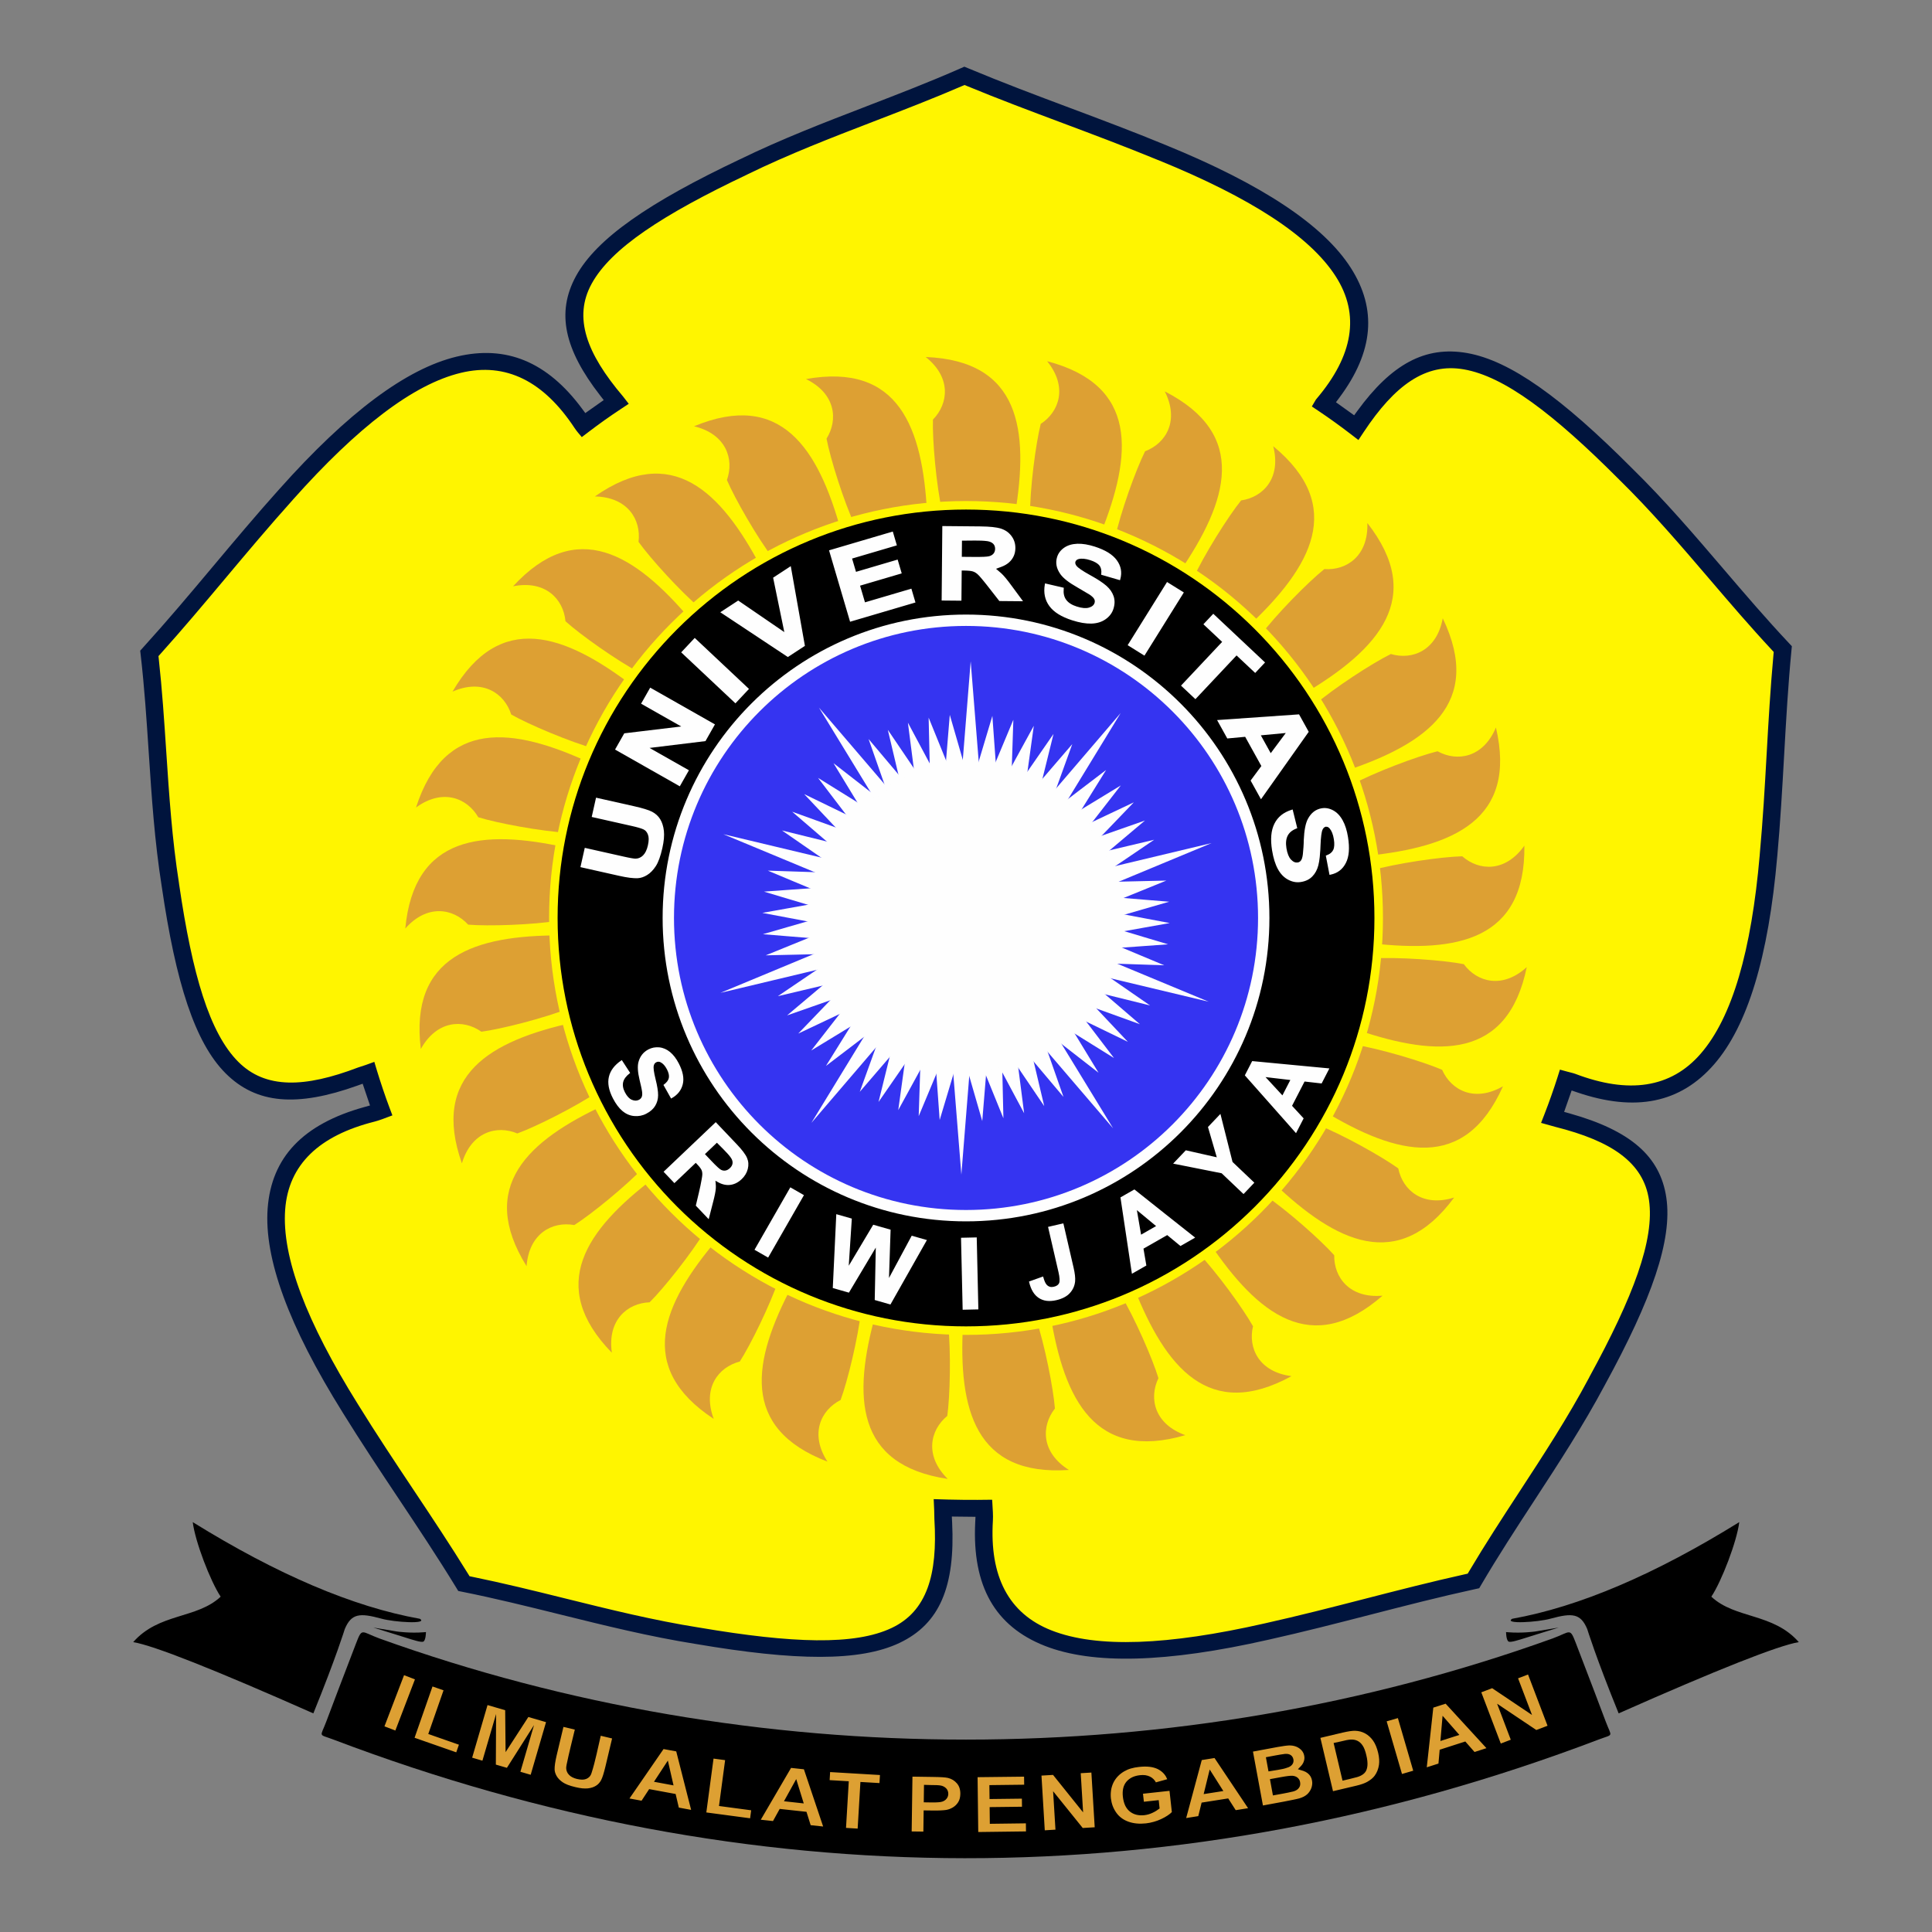 <?xml version="1.0" encoding="UTF-8"?>
<!DOCTYPE svg PUBLIC "-//W3C//DTD SVG 1.1//EN" "http://www.w3.org/Graphics/SVG/1.1/DTD/svg11.dtd">
<!-- Creator: CorelDRAW 2020 (64-Bit) -->
<svg xmlns="http://www.w3.org/2000/svg" xml:space="preserve" width="120mm" height="120mm" version="1.1" style="shape-rendering:geometricPrecision; text-rendering:geometricPrecision; image-rendering:optimizeQuality; fill-rule:evenodd; clip-rule:evenodd"
viewBox="0 0 11999.98 11999.98"
 xmlns:xlink="http://www.w3.org/1999/xlink"
 xmlns:xodm="http://www.corel.com/coreldraw/odm/2003">
 <rect x="0" y="0" width="11999.98" height="11999.98" fill="#808080" stroke="none"/>
 <defs>
  <style type="text/css">
   <![CDATA[
    .fil0 {fill:none}
    .fil7 {fill:#FEFEFE}
    .fil4 {fill:black}
    .fil9 {fill:black}
    .fil6 {fill:#3534F1}
    .fil3 {fill:#DDA033}
    .fil1 {fill:#FFF500}
    .fil8 {fill:#FEFEFE;fill-rule:nonzero}
    .fil2 {fill:#00143D;fill-rule:nonzero}
    .fil10 {fill:#DDA033;fill-rule:nonzero}
    .fil5 {fill:#FFF500;fill-rule:nonzero}
   ]]>
  </style>
 </defs>
 <g id="Layer_x0020_1">
  <rect class="fil0" x="-0.01" y="-0.01" width="11999.98" height="11999.99"/>
  <g id="_1156649760">
   <path id="Warna_x0020_Kelopak_x0020_Melati" class="fil1" d="M9725.48 6707.4c12.57,3.36 25,6.95 37.7,10.14 722.56,274.8 1114.87,-179.56 1221.21,-1403.06 40.58,-446.72 46.87,-847.34 88.78,-1282.99 -339.33,-360.43 -624.41,-743.26 -978.37,-1089.96 -841.37,-843.58 -1248.14,-922.72 -1670.81,-285.41 -66.36,-51.05 -134.49,-99.95 -204.28,-146.79l0.13 -0.23c492.8,-581.45 168.42,-1083.66 -998.68,-1559.83 -425.59,-175.47 -816.57,-305.07 -1230.88,-478.33 -458.36,201.55 -921.92,346.17 -1371.32,565.48 -1091.4,517.2 -1292.29,868.54 -790.72,1459.25l0.1 0.13c-70.07,46.4 -138.54,94.88 -205.2,145.53l-7.68 -9.35c-417.98,-634.18 -1010.77,-490.19 -1838.41,439.01 -303.63,338.27 -551.56,658.82 -849.51,987.37 56.03,485.03 54.61,957.2 130.82,1439.46 170.02,1166.37 452.52,1460.21 1186.83,1180.17 14.68,-4.91 29.08,-10.18 43.58,-15.25 23.81,79.04 50.02,157.06 78.93,233.83 -18.17,6.46 -36.38,12.84 -54.55,19.76 -751.15,189.54 -793.13,780.71 -137.55,1831.18 237.95,384.54 475.72,712.23 705.85,1088.54 493.01,98.21 955.69,245.43 1452.19,324.14 1196.48,203.66 1571.97,33.92 1524.22,-729.86 -0.41,-21.77 -1.33,-43.34 -2.17,-64.94 52.5,2.04 105.25,3.36 158.3,3.36 31.89,0 63.68,-0.4 95.36,-1.16 0.75,24.51 1.77,49.04 3.3,73.74 -46.26,751.3 520.58,972.72 1753.4,692.71 450.69,-100.62 845.54,-218.62 1285.77,-314.59 248.64,-424.32 536,-805.54 766.64,-1239.12 569.46,-1040.49 519.02,-1439.22 -244.8,-1631.26 -10.19,-3.03 -20.35,-5.7 -30.54,-8.6 29.96,-76.54 57.5,-154.23 82.36,-233.07z"/>
   <path id="Garis_x0020_Luar_x0020_Kelopak_x0020_Melati" class="fil2" d="M9755.09 6661.41l-14.58 -3.86 -0.04 0.13 -51.56 -14.04 -15.45 49.03c-4.97,15.78 -10.99,34.13 -17.98,54.88 -7.17,21.31 -14.17,41.48 -20.99,60.71 -8.3,23.43 -15.46,43.27 -21.42,59.32l-0.14 0c-7.99,21.54 -14.98,39.95 -20.89,55.08l-20.25 51.72 6.39 1.82c28.51,8.13 57.07,16.28 81.52,22.8 176.13,44.22 311.55,99.34 407.68,171.23 100.04,74.82 157.84,167.19 174.7,283.27 17.79,122.28 -5.88,271.97 -69.57,455.53 -62.32,179.56 -163.13,392.38 -301.1,644.68l-0.51 1.53 -0.97 1.82c-65.73,123.57 -136.68,243.71 -210.24,362.17 -71.9,115.77 -148.15,232.57 -224.51,349.55 -53.6,82.12 -107.28,164.38 -157.74,243.54 -51.19,80.31 -102.41,162.64 -153.55,248.78l-7.77 13.08 -14.97 3.32c-105.73,23.46 -210.31,48.49 -314.45,74.34 -110.68,27.47 -208.58,52.68 -306.75,77.96l0 0.14 -2.62 0.67 -0.03 -0.13c-202.54,52.12 -406.86,104.71 -623.88,153.08 -300.98,68.38 -560.71,106.59 -779.88,114.22 -221.68,7.72 -402.44,-15.9 -542.96,-71.25 -133.13,-52.43 -229.69,-136.22 -290.37,-251.69 -59.69,-113.59 -83.84,-256.98 -73.18,-430.47l0 -0.14c1.87,-28.75 -0.93,-71.88 -3.45,-110.69l-1.19 -18.57c-123.26,2.2 -239.8,0.73 -363.11,-3.65l0.46 9.47c1.91,39.18 3.87,79.23 3.87,114.65 10.78,175.39 -1.52,316.92 -42.25,427.65 -42.46,115.42 -115.02,197.22 -223.32,248.5 -114.12,54.02 -267.85,78.39 -467.02,76.39 -195.34,-1.96 -434.91,-29.13 -724.47,-78.3l-4.02 -0.55c-281.87,-44.66 -556.32,-112.67 -831.62,-180.88 -1.23,0 -4.74,-1.16 -6.11,-1.52 -187.44,-46.42 -375.55,-93.01 -573.39,-133.46l-14.9 -3.04 -7.98 -12.94c-111.22,-180.21 -225.78,-352.12 -341.17,-525.31l-0.9 -1.35c-114.31,-171.54 -229.6,-344.57 -343.81,-529.48 -160.22,-256.6 -278.03,-484.48 -353.29,-684.36 -76.24,-202.51 -109.02,-376.94 -98.14,-524.06 10.32,-139.43 62.72,-254.66 157.29,-346.42 92.76,-90 225.58,-156.44 398.59,-200.08l0.13 0c25.3,-6.27 65.46,-21.57 100.26,-34.82l9.74 -3.71 -18.21 -48.34c-7.02,-18.66 -13.85,-37.3 -20.43,-55.8 -6.16,-17.34 -12.96,-37.04 -20.29,-58.8 -7.11,-21.12 -13.76,-41.29 -19.89,-60.39 -6.83,-21.32 -12.66,-39.96 -17.41,-55.75l-16.04 -53.35 -7.19 2.66c-30.09,11.12 -61.55,22.75 -92.76,32.01 -169.07,64.46 -311.93,97.04 -433.3,93.73 -125.96,-3.43 -228.33,-44.96 -311.88,-128.8 -88.55,-88.82 -160.18,-223.38 -219.9,-408.06 -58.67,-181.39 -106.24,-411.93 -147.63,-695.95l-0.41 -2.81 0 -1.3c-21.58,-137.22 -36.9,-273.76 -49.07,-410.02 -12.51,-140.22 -21.43,-275.07 -30.33,-410.1 -6.2,-94.14 -12.44,-188.5 -20.04,-287 -7.44,-96.49 -15.93,-192.9 -26.45,-288.86l-1.71 -15.57 10.53 -11.72c139.68,-155.34 272.51,-313.6 406.24,-472.94l0.14 0 3.69 -4.39 -0.08 -0.07c64.42,-76.79 129.18,-153.97 199.21,-235.97 67.22,-78.72 137.75,-159.91 214.54,-245.63l-0.08 -0.07c201.92,-226.71 388.94,-405.69 561.89,-537 174.71,-132.65 335.36,-216.62 482.77,-251.95 139.32,-33.4 267.95,-20.76 386.68,37.82 116.79,57.62 223.02,159.66 319.46,305.95 11.76,17.68 28.4,37.03 44.35,55.58l43.41 -33.02c18.48,-14.04 34.43,-25.97 48.38,-36.22 19.53,-14.34 36.53,-26.69 51.38,-37.32l0.13 0c15.71,-11.13 31.74,-22.28 48.13,-33.46 16.66,-11.36 34.77,-23.53 54.39,-36.51l45.74 -30.25 -34.78 -44.88c-115.7,-136.28 -191.9,-258.19 -226.11,-371.36 -35.6,-117.77 -26.36,-225.63 30.39,-329.29 59.79,-109.17 169.52,-216.71 331.95,-328.66 159.29,-109.78 370,-224.55 634.84,-350.12l2.42 -1.38c128.08,-62.49 258.46,-119.33 390.04,-173.36 130.31,-53.51 260.81,-103.81 391.52,-154.16l1.16 -0.45c185.18,-71.34 370.97,-142.92 550.49,-220.64l13.64 -5.9 13.65 5.63c196.95,81.41 394.71,155.55 593.88,230.19l1.43 0.49c95.55,35.85 191.6,71.86 294.82,111.55 98.56,37.91 197.85,77.02 298.19,118.3l0.5 0 6.43 2.62c284.83,116.19 518.08,233.33 700.06,352.13 184.25,120.28 316.38,242.66 396.7,367.88 76.16,118.68 103.59,241.87 82.68,370.24 -20.51,125.96 -87.83,255.67 -201.53,389.85l-4.12 4.88 -25.35 43.02 40.28 27c20.08,13.46 37.23,25.15 51.62,35.14 16.43,11.5 33.38,23.47 50.68,35.9 16.65,11.96 32.79,23.79 48.53,35.5 16.74,12.47 33.59,25.22 50.49,38.21l47.66 36.73 32.76 -49.43c97.41,-146.91 193.12,-253.33 293.31,-318.7 103.69,-67.65 211.33,-91.47 329.25,-70.77 124.73,21.88 263.54,90.07 423.12,205.2 156.76,113.1 334.24,271.93 538.96,477.18l1.17 1.14c100.09,98.02 195.71,200.31 289.14,304.79 94.7,105.89 184.36,210.74 274.1,315.72 63.95,74.77 128.04,149.7 190,220.6 63.51,72.66 128.69,145.63 197.02,219.02l10.67 11.47 -1.44 15.68c-9.65,105.07 -17.46,209.46 -24.3,313.65 -6.89,104.69 -12.58,205.45 -18.28,306.55 -5.69,101.05 -11.43,202.58 -18.09,304.14 -6.69,101.92 -14.6,207.8 -24.87,321.02l0.13 0.01c-25.95,298.88 -68.76,550.45 -129.03,755.24 -60.96,207.14 -140.08,366.78 -237.95,479.45 -92.62,106.63 -204.53,169.76 -336.26,189.96 -129.22,19.8 -276.82,-2.24 -443.34,-65.55 -7.46,-2.81 -18.09,-5.49 -28.33,-8.05zm524.84 172.61c140.28,-28.83 262.36,-103.09 366.82,-223.34 103.88,-119.6 188.01,-285.86 253.05,-499.41 65.68,-215.66 111.78,-479.59 138.97,-792.35l0.14 -0.14c9.41,-103.58 17.18,-209.08 24.09,-315.27 6.95,-106.71 12.8,-210.29 18.6,-313.36 6.17,-109.59 12.34,-218.75 19.45,-325.75l0 -0.13c7.16,-107.59 15.53,-216.47 26.27,-328.25l2.15 -22.38 -15.61 -16.59c-141.97,-150.82 -275.97,-307.48 -409.47,-463.58l-0.41 -0.48c-91.79,-107.35 -183.45,-214.54 -275.55,-317.43 -93.35,-104.3 -190.11,-207.65 -293.71,-309.19l-0.27 -0.27c-215.47,-216.05 -404.16,-383.26 -573.52,-502.36 -166.66,-117.2 -313.85,-187.27 -448.8,-210.95 -131.23,-23.02 -248.76,-4.96 -358.56,53.51 -112.19,59.74 -217.56,161.67 -322.11,304.98l-20.58 28.21 -113.01 -81.1 21.42 -28.72c106.26,-142.49 165.33,-280.49 176.8,-414.64 11.38,-133.07 -24.03,-263.62 -106.58,-392.25 -85,-132.51 -222.1,-261.37 -411.61,-387.38 -191.63,-127.43 -436.47,-251.65 -734.85,-373.46l-0.14 -0.14c-103.79,-42.79 -204.7,-82.56 -303.94,-120.7 -96.59,-37.13 -198.04,-75.16 -299.16,-113.05l-0.44 -0.16c-206.41,-77.36 -411.26,-154.14 -627.14,-244.43l-22.43 -9.38 -22.2 9.75c-195.08,85.83 -388.32,160.29 -580.9,234.49 -0.29,0.29 -1.01,0.47 -1.42,0.63 -265.45,102.19 -529.99,204.13 -790.21,330.88l-0.42 0.13c-279.68,132.53 -502.72,255.36 -672.14,375.17 -166.66,117.87 -280.58,232.15 -344.75,349.32 -62.3,113.79 -79.9,227.84 -55.32,347.49 25.14,122.31 94.31,251.82 204.78,393.87l22.64 29.12 -114.44 80.72 -20.46 -27.63c-107.69,-145.37 -225.87,-244.91 -355.29,-298.47 -128.54,-53.2 -269.31,-61.42 -423.07,-24.55 -156.31,37.45 -325.25,124.18 -507.72,260.21 -184.32,137.41 -381.76,324.75 -593.27,562.04l-0.14 0c-70.53,78.58 -140.8,159.57 -210.74,241.51 -67.1,78.61 -136.19,160.95 -204.95,242.91l-2.29 2.73c-137.65,164.03 -274.38,326.94 -431.32,500l-15.37 16.98 2.58 22.5c11.83,102.55 21.1,204.34 29.05,305.6 7.72,98.39 14.53,201.05 21.29,303.6 9.26,140.46 18.54,280.69 30.64,416.12 12.34,137.99 27.95,276.46 50.05,416.02l0.14 0.55c43.58,298.68 95.06,541.97 160.05,734.67 63.97,189.7 140.81,329.87 235.91,425.28 96.52,96.82 208.3,148.93 340.38,160.84l0.14 0c135.18,12.2 292.79,-17.17 477.85,-83.38l33.68 -12.05 45.62 135.07 -35.84 9.93c-190.1,52.68 -334.98,131.18 -434.73,236.3 -98.41,103.7 -153.41,234.43 -165.16,393.01 -11.52,155.63 21.26,337.94 98.16,547.77 77.8,212.32 200.59,452.21 368.15,720.52l0 0.13c57.11,92.29 115.37,183.06 174.06,272.86 60.01,91.83 116.12,176.04 171.93,259.78 59.58,89.41 118.94,178.49 180.58,273.04 60.24,92.41 120,186.06 178.93,282.44l12.12 19.83 23.93 4.75c201.12,40.05 406.48,90.93 611.11,141.63l2.79 0.69c275.56,68.26 550.24,136.32 839.49,182.37l0.28 0c306.99,52.25 561.94,80.05 771.26,79.69 206.29,-0.36 367.98,-27.99 491.42,-86.44 126.48,-59.89 212.66,-148.57 264.81,-269.43 53.47,-123.93 72.13,-282.3 62.41,-478.42l-1.85 -37.19 146.92 1.59 -1.77 36.39c-9.6,196.32 21.17,357.85 93.16,484.94 71.25,125.81 183.83,218.99 338.5,279.93 149.55,58.91 338.92,85.11 568.86,79.02 232.27,-6.14 505.66,-45.28 820.94,-116.9l0.14 0c217.73,-48.62 422.26,-101.26 624.99,-153.4l7.93 -2.04c216.93,-55.84 432.26,-111.28 652.34,-159.22l23.63 -5.13 11.77 -20.09c104.48,-178.28 216.09,-349.29 327.3,-519.73l1.14 -1.75c75.82,-116.15 151.53,-232.13 226.73,-353.2 74.12,-119.34 145.68,-240.46 212.18,-365.24l0.14 -0.27c145.93,-266.65 251.85,-492.95 316.12,-686.03 63.24,-189.95 86.05,-347.2 66.92,-478.75 -19.03,-130.96 -76.36,-235.36 -173.25,-319.42 -99.43,-86.26 -240.89,-152.18 -425.53,-204.08l-36.1 -10.14 46.64 -132.94 32.93 11.24c181.92,62.13 343.48,78.93 485.27,49.78z"/>
  </g>
  <g id="Kelopak_x0020_Bunga_x0020_Seruni">
   <path class="fil3" d="M5749.61 2217.36c584.33,23.79 643.75,449.47 554.15,980.91 -99.56,-11.95 -200.85,-18.25 -303.63,-18.25 -49.28,0 -98.19,1.57 -146.79,4.36 -38.75,-172.77 -62.45,-452.5 -58.69,-578.21 97.49,-99.51 114.73,-262.29 -45.04,-388.81z"/>
   <path class="fil3" d="M6503.78 2243.47c565.82,148.91 532.05,577.76 330.04,1077.83 -140.29,-49.13 -286.24,-86.21 -436.6,-110.06 -0.86,-177.02 36.21,-456.16 66.98,-578.36 116.6,-76.24 168.42,-231.51 39.58,-389.41z"/>
   <path class="fil3" d="M7234.71 2431.08c521,267.27 395.24,679.27 89.95,1124.61 -127.03,-78.58 -261.51,-146.28 -402.2,-201.63 37.09,-173.04 133.49,-438.29 189.89,-551.18 130.27,-49.38 214.25,-189.89 122.36,-371.8z"/>
   <path class="fil3" d="M7908.24 2771.44c451.63,373.22 239.73,748.77 -154.6,1118.3 -107.66,-104.21 -224.51,-198.95 -349.32,-282.79 73.22,-161.05 224.94,-400.33 304.49,-498.71 137.83,-20.24 250.06,-139.4 199.43,-336.8z"/>
   <path class="fil3" d="M8492.85 3248.6c360.85,461.6 73.15,782.81 -391.39,1058.94 -83.21,-125.17 -177.22,-242.5 -280.84,-350.61 105.99,-141.57 306.08,-343.15 405.07,-422.26 138.96,9.87 274.18,-82.39 267.16,-286.07z"/>
   <path class="fil3" d="M8961.23 3840.3c253.11,528.2 -96.59,780.08 -609.4,949.88 -54.6,-140.78 -121.44,-275.47 -199.28,-402.7 133.97,-115.47 372.62,-269.27 486.27,-325.24 133.6,39.51 285.49,-21.53 322.41,-221.94z"/>
   <path class="fil3" d="M9291.47 4518.82c133.64,570.21 -261.93,741.04 -799.15,796.67 -23.09,-150.22 -59.53,-296.04 -107.9,-436.29 155.71,-83.94 421.54,-182.72 544.47,-212.92 121.98,67.3 283.43,40.34 362.58,-147.46z"/>
   <path class="fil3" d="M9468.14 5252.48c7.95,585.5 -414.96,667.39 -951.43,606.31 3.2,-51.99 5.02,-104.36 5.02,-157.16 0,-98.83 -5.88,-196.29 -16.94,-292.16 170.1,-48.5 450.98,-87.85 577.54,-90.92 104.67,91.95 268.15,100.33 385.81,-66.07z"/>
   <path class="fil3" d="M9482.97 6006.97c-117.97,572.88 -547.77,562.6 -1057.85,388.17 40.69,-142.57 69.12,-290.31 84.16,-441.99 176.6,-10.68 458.64,11.24 582.7,35.4 82.45,112.3 240.3,155.62 390.99,18.42z"/>
   <path class="fil3" d="M9335.27 6746.99c-238.19,533.78 -655.34,431.85 -1115.62,152.28 71.04,-131.37 130.62,-269.8 177.71,-413.9 174.83,27.76 444.38,109.48 560.02,159.61 56.39,127.39 201.24,203.64 377.89,102.01z"/>
   <path class="fil3" d="M9031.95 7437.99c-347.14,469.8 -732.36,281.1 -1121.54,-90.4 98.06,-113.71 186.03,-236.31 262.78,-366.35 164.75,64.85 409.67,202.21 511.64,275.88 27.68,136.54 152.76,242.13 347.12,180.87z"/>
   <path class="fil3" d="M8587.19 8047.62c-439.55,383.79 -774.95,117.68 -1074.94,-327.94 120.67,-90.56 232.84,-191.78 335.36,-302.1 146.92,98.91 355.88,285.12 439.44,378.79 -2.31,139.29 97.14,269.3 300.14,251.25z"/>
   <path class="fil3" d="M8021.77 8547.4c-511.11,279.97 -781.43,-50.81 -978.55,-549.42 138.13,-62.85 269.51,-137.88 392.95,-223.56 122.09,128.42 285.23,354.02 346.5,463.08 -32.2,135.54 36.98,283.9 239.1,309.9z"/>
   <path class="fil3" d="M7362.15 8913.95c-558.86,163.42 -751.92,-216.93 -837.36,-745.54 149.56,-31.65 294.2,-76.58 432.67,-133.45 91.42,151.86 201.54,405.72 237.79,524.95 -60.58,125.44 -24.91,285.2 166.9,354.04z"/>
   <path class="fil3" d="M6639.16 9130.15c-580.58,39.45 -687.59,-372.99 -657.58,-907.15 6.19,0.05 12.35,0.23 18.54,0.23 147.72,0 292.43,-12.83 433.19,-37.2 56.47,168.07 109.2,438.58 118.94,562.48 -86.13,109.48 -85.63,273.18 86.91,381.64z"/>
   <path class="fil3" d="M5886.6 9185.88c-574.8,-86.17 -591.3,-511.05 -447.74,-1025.43 145.53,33.08 295.88,53.48 449.77,60.2 18.88,176.32 12.21,450.98 -4.86,573.83 -107.66,88.41 -142.36,248.38 2.83,391.4z"/>
   <path class="fil3" d="M5139.64 9078.53c-542.48,-207.57 -467.72,-625.65 -217.34,-1096.77 135.97,64.38 278.63,116.9 426.6,156.39 -19.71,176.28 -84.95,441.63 -127.89,557.52 -124.15,63.21 -192.42,211.99 -81.37,382.86z"/>
   <path class="fil3" d="M4433.22 8813.14c-485.08,-319.28 -322.38,-711.42 23.29,-1117.61 119.54,92.67 247.65,174.83 382.91,245.12 -57.26,167.89 -177.71,412.29 -244.43,516.07 -134.83,35.04 -233.5,165.66 -161.77,356.42z"/>
   <path class="fil3" d="M3800.36 8402.1c-405.01,-415.98 -162.03,-763.9 262.66,-1086.23 97.29,116.62 204.91,224.28 321.45,321.67 -92.05,151.64 -262.08,364.28 -349.51,451.24 -139.21,5.24 -263.64,111.6 -234.6,313.32z"/>
   <path class="fil3" d="M3270.64 7864.63c-306.01,-493.14 5.75,-780.67 489.5,-1004.13 70.21,135.42 152.35,263.64 245.01,383.33 -122.54,128.27 -334.05,299.16 -438.03,365.23 -137.09,-24.81 -281.47,52.32 -296.48,255.57z"/>
   <path class="fil3" d="M2868.85 7225.85c-192.87,-547.45 173.5,-761.23 694.08,-875.47 39.37,148.26 91.89,291.15 156.26,427.36 -147.3,98.88 -390.21,220.11 -505.86,262.25 -128.55,-53.69 -286.13,-9.41 -344.48,185.86z"/>
   <path class="fil3" d="M2613.77 6515.64c-70.75,-576.53 333.67,-706.33 867.21,-705.82 6.52,154.28 26.82,304.97 59.84,450.87 -165.1,64.93 -428.62,131.18 -550.68,147.48 -114,-80.06 -277.43,-70.69 -376.37,107.47z"/>
   <path class="fil3" d="M2517.3 5767.21c54.86,-578.42 477.93,-618.11 999.09,-502.81 -24.83,142.02 -37.87,288.1 -37.87,437.23 0,5.24 0.17,10.44 0.2,15.67 -175.14,28.1 -447.74,36.2 -570.74,25.86 -94.13,-102.71 -255.74,-128.68 -390.68,24.05z"/>
   <path class="fil3" d="M2583.98 5015.54c178.01,-553.46 600.14,-500.88 1084.71,-275.89 -57.34,138.81 -102.59,283.86 -134.6,433.83 -177.09,-10.16 -445.39,-60.9 -563.4,-97.45 -69.85,-120.55 -222.11,-180.65 -386.71,-60.49z"/>
   <path class="fil3" d="M2810.67 4295.75c293.15,-502.81 694.69,-359.82 1120.11,-35.14 -86.29,123.68 -161.79,255.42 -225.12,393.91 -170.78,-47.84 -422.71,-155.36 -530.32,-216.56 -42.3,-132.74 -178.09,-224.17 -364.67,-142.21z"/>
   <path class="fil3" d="M3186.79 3641.54c394.8,-428.51 756.58,-201.6 1102.6,207.77 -111.03,102.58 -212.84,214.97 -304,335.88 -156.59,-83.18 -380.77,-243.19 -473.03,-326.39 -12.78,-138.72 -125.74,-257.2 -325.57,-217.26z"/>
   <path class="fil3" d="M3694.73 3083.46c478.06,-333.88 782.69,-33.79 1032.73,441 -130.76,76.6 -254,164.61 -368.35,262.71 -135.17,-114.7 -320.66,-320.13 -393.11,-421.54 17.34,-138.23 -67.51,-278.22 -271.27,-282.17z"/>
   <path class="fil3" d="M4310.78 2647.61c539.1,-223.5 772.06,135.84 914.15,654 -144.79,46.74 -283.86,106.14 -415.88,177.01 -107.44,-140.94 -244.93,-382.26 -294.01,-497.12 46.65,-131.28 -6.12,-286.23 -204.26,-333.89z"/>
   <path class="fil3" d="M5006.1 2354.38c575.28,-102.52 725.19,299.63 752.31,837.23 -152.24,14.48 -300.57,42.4 -443.71,82.74 -74.8,-160.6 -157.59,-426.93 -180.88,-549.98 73.78,-118.18 55.55,-280.86 -127.72,-369.99z"/>
  </g>
  <path id="Lingkaran_x0020_Hitam_x0020_" class="fil4" d="M6000.13 3138.43c1415.62,0 2563.2,1147.58 2563.2,2563.2 0,1415.62 -1147.58,2563.2 -2563.2,2563.2 -1415.62,0 -2563.2,-1147.58 -2563.2,-2563.2 0,-1415.62 1147.58,-2563.2 2563.2,-2563.2z"/>
  <path id="Lingkaran_x0020_Putih_x0020_Luar" class="fil5" d="M6000.13 3111.97c350.7,0 685.19,69.75 990.3,196.13 316.96,131.29 602.16,323.65 840.87,562.36 238.71,238.71 431.07,523.91 562.36,840.87 126.38,305.11 196.13,639.6 196.13,990.3 0,350.7 -69.75,685.19 -196.13,990.3 -131.29,316.96 -323.65,602.16 -562.36,840.87 -238.71,238.71 -523.92,431.07 -840.87,562.36 -305.11,126.37 -639.59,196.13 -990.3,196.13 -350.71,0 -685.19,-69.76 -990.3,-196.13 -316.95,-131.29 -602.16,-323.65 -840.87,-562.36 -238.71,-238.71 -431.07,-523.92 -562.36,-840.87 -126.37,-305.11 -196.13,-639.59 -196.13,-990.3 0,-350.71 69.76,-685.19 196.13,-990.3 131.29,-316.95 323.65,-602.16 562.36,-840.87 238.71,-238.71 523.91,-431.07 840.87,-562.36 305.11,-126.38 639.6,-196.13 990.3,-196.13zm1793.75 795.91c-233.93,-233.93 -513.27,-422.37 -823.61,-550.91 -298.8,-123.77 -626.48,-192.08 -970.14,-192.08 -343.66,0 -671.34,68.31 -970.14,192.08 -310.34,128.54 -589.68,316.98 -823.61,550.91 -233.91,233.91 -422.36,513.28 -550.91,823.62 -123.77,298.8 -192.08,626.48 -192.08,970.13 0,343.65 68.31,671.33 192.08,970.13 128.55,310.34 317,589.71 550.91,823.62 233.91,233.91 513.28,422.36 823.62,550.91 298.8,123.77 626.48,192.08 970.13,192.08 343.65,0 671.33,-68.31 970.13,-192.08 310.34,-128.55 589.71,-317 823.62,-550.91 233.93,-233.93 422.37,-513.27 550.91,-823.61 123.77,-298.8 192.08,-626.48 192.08,-970.14 0,-343.66 -68.31,-671.34 -192.08,-970.14 -128.54,-310.34 -316.98,-589.68 -550.91,-823.61z"/>
  <circle id="Lingkaran_x0020_Dalam_x0020_Biru_x0020_Tua" class="fil6" cx="6000.12" cy="5701.63" r="1849.16"/>
  <g id="_60_x0020_Sinar">
   <circle id="Lingkaran_x0020_Patokan_x0020_60_x0020_Sinar" class="fil0" cx="6000.13" cy="5701.62" r="1783.89"/>
   <circle id="Lingkaran_x0020_Putih_x0020_Sinar" class="fil7" cx="6000.13" cy="5701.62" r="964.34"/>
   <g id="_6_x0020_Sinar_x0020_Ke-I">
    <polygon class="fil7" points="6294.05,4470.64 6232.28,4618.38 6170.51,4766.14 6227.08,4777.87 6283.64,4789.6 6288.85,4630.13 "/>
    <polygon class="fil7" points="6421.12,4508.11 6344.23,4648.58 6267.37,4789.08 6322.39,4806.65 6377.42,4824.23 6399.27,4666.18 "/>
    <polygon class="fil7" points="6543.57,4558.65 6452.42,4690.32 6361.29,4822.01 6414.18,4845.24 6467.06,4868.48 6505.32,4713.57 "/>
    <polygon class="fil7" points="6660.06,4621.72 6555.65,4743.14 6451.25,4864.58 6501.42,4893.22 6551.59,4921.85 6605.83,4771.79 "/>
    <polygon class="fil7" points="6163.77,4446.66 6117.78,4600.05 6071.8,4753.46 6129.27,4759.21 6186.75,4764.96 6175.27,4605.82 "/>
    <polygon class="fil7" points="6029.09,4107.28 6055.62,4438.7 6082.15,4770.13 6029.09,4770.13 5976.05,4770.13 6002.57,4438.7 "/>
   </g>
   <g id="_6_x0020_Sinar_x0020_Ke-II">
    <polygon class="fil7" points="6961.47,4878.5 6824.65,4961.72 6687.84,5044.96 6726.7,5087.69 6765.57,5130.43 6863.52,5004.48 "/>
    <polygon class="fil7" points="7042.25,4983.5 6897.48,5051.96 6752.71,5120.44 6786.89,5167 6821.08,5213.57 6931.66,5098.54 "/>
    <polygon class="fil7" points="7111.6,5096.37 6960.47,5149.32 6809.34,5202.29 6838.47,5252.17 6867.6,5302.05 6989.6,5199.22 "/>
    <polygon class="fil7" points="7168.78,5215.86 7012.94,5252.73 6857.1,5289.61 6880.86,5342.26 6904.61,5394.92 7036.69,5305.4 "/>
    <polygon class="fil7" points="6870.17,4782.53 6742.79,4879.59 6615.43,4976.67 6658.55,5015.11 6701.67,5053.55 6785.92,4918.05 "/>
    <polygon class="fil7" points="6960.69,4428.8 6787.35,4712.52 6614.01,4996.24 6571.08,4965.06 6528.16,4933.87 6744.43,4681.33 "/>
   </g>
   <g id="_6_x0020_Sinar_x0020_Ke-III">
    <polygon class="fil7" points="7261.69,5600.77 7102.09,5587.67 6942.47,5574.59 6948.8,5632.01 6955.12,5689.43 7108.4,5645.11 "/>
    <polygon class="fil7" points="7265.32,5733.19 7107.96,5703.48 6950.59,5673.79 6950.88,5731.56 6951.16,5789.32 7108.24,5761.27 "/>
    <polygon class="fil7" points="7255.09,5865.27 7101.7,5819.28 6948.29,5773.3 6942.54,5830.77 6936.79,5888.25 7095.93,5876.77 "/>
    <polygon class="fil7" points="7231.11,5995.55 7083.37,5933.78 6935.61,5872.01 6923.88,5928.58 6912.15,5985.14 7071.62,5990.35 "/>
    <polygon class="fil7" points="7244.24,5469.46 7084.14,5473.11 6924.03,5476.79 6936.32,5533.23 6948.61,5589.67 7096.42,5529.57 "/>
    <polygon class="fil7" points="7525.39,5236.5 7218.39,5364.14 6911.38,5491.79 6894.98,5441.33 6878.59,5390.87 7201.99,5313.68 "/>
   </g>
   <g id="_6_x0020_Sinar_x0020_Ke-IV">
    <polygon class="fil7" points="7080.03,6361.55 6958.61,6257.14 6837.17,6152.74 6808.53,6202.91 6779.9,6253.08 6929.96,6307.32 "/>
    <polygon class="fil7" points="7005.13,6470.82 6895.29,6354.29 6785.43,6237.77 6751.71,6284.67 6717.99,6331.57 6861.55,6401.2 "/>
    <polygon class="fil7" points="6919.22,6571.66 6822.16,6444.28 6725.08,6316.92 6686.64,6360.04 6648.2,6403.16 6783.7,6487.41 "/>
    <polygon class="fil7" points="6823.25,6662.96 6740.03,6526.14 6656.79,6389.33 6614.06,6428.19 6571.32,6467.06 6697.27,6565.01 "/>
    <polygon class="fil7" points="7143.1,6245.06 7011.43,6153.91 6879.74,6062.78 6856.51,6115.67 6833.27,6168.55 6988.18,6206.81 "/>
    <polygon class="fil7" points="7507.48,6221.85 7184.09,6144.66 6860.68,6067.48 6877.08,6017.01 6893.47,5966.56 7200.48,6094.2 "/>
   </g>
   <g id="_6_x0020_Sinar_x0020_Ke-V">
    <polygon class="fil7" points="6485.89,6870.27 6449.02,6714.43 6412.14,6558.59 6359.49,6582.35 6306.83,6606.1 6396.35,6738.18 "/>
    <polygon class="fil7" points="6361.07,6914.64 6340.7,6755.8 6320.3,6596.96 6265.46,6615.08 6210.61,6633.21 6285.83,6773.92 "/>
    <polygon class="fil7" points="6232.29,6945.73 6228.64,6785.63 6224.96,6625.52 6168.52,6637.81 6112.08,6650.1 6172.18,6797.91 "/>
    <polygon class="fil7" points="6100.98,6963.18 6114.08,6803.58 6127.15,6643.96 6069.74,6650.29 6012.32,6656.61 6056.64,6809.89 "/>
    <polygon class="fil7" points="6605.38,6813.09 6552.43,6661.96 6499.46,6510.83 6449.58,6539.96 6399.7,6569.09 6502.53,6691.09 "/>
    <polygon class="fil7" points="6913.82,7008.49 6697.55,6755.96 6481.28,6503.43 6524.21,6472.24 6567.13,6441.05 6740.48,6724.78 "/>
   </g>
   <g id="_6_x0020_Sinar_x0020_Ke-VI">
    <polygon class="fil7" points="5706.21,6932.6 5767.98,6784.86 5829.75,6637.1 5773.18,6625.37 5716.62,6613.64 5711.41,6773.11 "/>
    <polygon class="fil7" points="5579.14,6895.13 5656.03,6754.66 5732.89,6614.16 5677.87,6596.58 5622.84,6579.01 5600.99,6737.06 "/>
    <polygon class="fil7" points="5456.69,6844.59 5547.84,6712.92 5638.97,6581.23 5586.08,6558 5533.2,6534.76 5494.94,6689.67 "/>
    <polygon class="fil7" points="5340.2,6781.52 5444.61,6660.1 5549,6538.66 5498.84,6510.02 5448.67,6481.39 5394.43,6631.45 "/>
    <polygon class="fil7" points="5836.49,6956.58 5882.48,6803.19 5928.46,6649.78 5870.99,6644.03 5813.51,6638.28 5824.99,6797.42 "/>
    <polygon class="fil7" points="5971.16,7295.96 5944.64,6964.54 5918.11,6633.11 5971.16,6633.11 6024.21,6633.11 5997.69,6964.54 "/>
   </g>
   <g id="_6_x0020_Sinar_x0020_Ke-VII">
    <polygon class="fil7" points="5038.79,6524.74 5175.61,6441.52 5312.42,6358.28 5273.56,6315.55 5234.69,6272.81 5136.74,6398.76 "/>
    <polygon class="fil7" points="4958.01,6419.74 5102.78,6351.28 5247.55,6282.8 5213.37,6236.24 5179.18,6189.67 5068.6,6304.7 "/>
    <polygon class="fil7" points="4888.66,6306.87 5039.79,6253.92 5190.92,6200.95 5161.79,6151.07 5132.66,6101.19 5010.66,6204.02 "/>
    <polygon class="fil7" points="4831.48,6187.38 4987.32,6150.51 5143.16,6113.63 5119.4,6060.98 5095.65,6008.32 4963.57,6097.84 "/>
    <polygon class="fil7" points="5130.09,6620.71 5257.47,6523.65 5384.83,6426.57 5341.71,6388.13 5298.59,6349.69 5214.34,6485.19 "/>
    <polygon class="fil7" points="5039.57,6974.44 5212.91,6690.72 5386.25,6407 5429.18,6438.18 5472.1,6469.37 5255.83,6721.91 "/>
   </g>
   <g id="_6_x0020_Sinar_x0020_Ke-VIII">
    <polygon class="fil7" points="4738.57,5802.48 4898.17,5815.58 5057.78,5828.66 5051.46,5771.24 5045.14,5713.82 4891.86,5758.14 "/>
    <polygon class="fil7" points="4734.94,5670.06 4892.3,5699.76 5049.67,5729.46 5049.38,5671.69 5049.1,5613.93 4892.02,5641.98 "/>
    <polygon class="fil7" points="4745.17,5537.98 4898.56,5583.97 5051.97,5629.95 5057.72,5572.48 5063.47,5515 4904.33,5526.48 "/>
    <polygon class="fil7" points="4769.15,5407.7 4916.89,5469.47 5064.65,5531.24 5076.38,5474.67 5088.11,5418.11 4928.64,5412.9 "/>
    <polygon class="fil7" points="4756.02,5933.79 4916.12,5930.14 5076.23,5926.46 5063.94,5870.02 5051.64,5813.58 4903.84,5873.68 "/>
    <polygon class="fil7" points="4474.87,6166.74 4781.87,6039.1 5088.88,5911.46 5105.28,5961.92 5121.67,6012.37 4798.27,6089.56 "/>
   </g>
   <g id="_6_x0020_Sinar_x0020_Ke-IX">
    <polygon class="fil7" points="4920.23,5041.69 5041.65,5146.1 5163.09,5250.5 5191.72,5200.33 5220.36,5150.16 5070.3,5095.92 "/>
    <polygon class="fil7" points="4995.13,4932.42 5104.97,5048.95 5214.83,5165.47 5248.55,5118.57 5282.27,5071.67 5138.71,5002.04 "/>
    <polygon class="fil7" points="5081.04,4831.58 5178.1,4958.96 5275.18,5086.32 5313.62,5043.2 5352.06,5000.08 5216.56,4915.83 "/>
    <polygon class="fil7" points="5177.01,4740.28 5260.23,4877.1 5343.47,5013.91 5386.2,4975.05 5428.94,4936.18 5302.99,4838.23 "/>
    <polygon class="fil7" points="4857.16,5158.18 4988.83,5249.33 5120.52,5340.46 5143.75,5287.57 5166.99,5234.69 5012.08,5196.43 "/>
    <polygon class="fil7" points="4492.78,5181.39 4816.17,5258.58 5139.58,5335.76 5123.18,5386.23 5106.79,5436.69 4799.78,5309.04 "/>
   </g>
   <g id="_6_x0020_Sinar_x0020_Ke-X">
    <polygon class="fil7" points="5514.37,4532.97 5551.24,4688.81 5588.12,4844.65 5640.77,4820.89 5693.43,4797.14 5603.91,4665.06 "/>
    <polygon class="fil7" points="5639.19,4488.6 5659.56,4647.44 5679.96,4806.28 5734.8,4788.16 5789.65,4770.03 5714.43,4629.32 "/>
    <polygon class="fil7" points="5767.97,4457.51 5771.62,4617.61 5775.3,4777.72 5831.74,4765.43 5888.18,4753.13 5828.08,4605.33 "/>
    <polygon class="fil7" points="5899.28,4440.06 5886.18,4599.66 5873.1,4759.27 5930.52,4752.95 5987.94,4746.63 5943.62,4593.35 "/>
    <polygon class="fil7" points="5394.88,4590.15 5447.83,4741.28 5500.8,4892.41 5550.68,4863.28 5600.56,4834.15 5497.73,4712.15 "/>
    <polygon class="fil7" points="5086.44,4394.75 5302.71,4647.28 5518.98,4899.81 5476.05,4931 5433.13,4962.19 5259.78,4678.46 "/>
   </g>
  </g>
  <path id="Lingkaran_x0020_Putih_x0020_Dalam" class="fil8" d="M6000.13 3817.19c520.36,0 991.48,210.93 1332.49,551.95 341.02,341.01 551.95,812.13 551.95,1332.49 0,520.36 -210.93,991.48 -551.95,1332.49 -341.01,341.01 -812.13,551.95 -1332.49,551.95 -520.36,0 -991.48,-210.94 -1332.49,-551.95 -341.01,-341.01 -551.95,-812.13 -551.95,-1332.49 0,-520.36 210.94,-991.48 551.95,-1332.49 341.01,-341.02 812.13,-551.95 1332.49,-551.95zm1282.61 601.83c-328.24,-328.25 -781.72,-531.27 -1282.61,-531.27 -500.89,0 -954.37,203.02 -1282.61,531.27 -328.23,328.23 -531.27,781.72 -531.27,1282.61 0,500.89 203.04,954.38 531.27,1282.61 328.23,328.23 781.72,531.27 1282.61,531.27 500.89,0 954.38,-203.04 1282.61,-531.27 328.25,-328.24 531.27,-781.72 531.27,-1282.61 0,-500.89 -203.02,-954.37 -531.27,-1282.61z"/>
  <g id="_1156657584">
   <path id="Pita_x0020_Hitam" class="fil9" d="M2356.34 10176.67c-113.7,-41.71 -106.03,-70.22 -145.37,31.99 -88.89,231 -150.52,393.97 -184.39,484.2 -37.99,101.2 -51.8,75.33 45.22,112.18 2573.69,977.86 5260.13,986.44 7856.39,0 97.02,-36.85 83.21,-10.98 45.22,-112.18 -33.87,-90.23 -95.5,-253.2 -184.39,-484.2 -39.34,-102.21 -31.67,-73.7 -145.37,-31.99 -2327.91,837.77 -4959.63,837.7 -7287.31,0zm7014.35 19.66c-0.04,0.03 -13.02,-4.03 -15.72,-47.74l-0.72 -11.52 11.5 0.97c88.74,7.48 169.59,-4.61 169.81,-4.64l145.76 -24.3 -141.19 43.67 -52.92 16.63c-60.64,19.17 -103.42,32.7 -116.52,26.93zm-6725.67 -47.74c-2.7,43.71 -15.68,47.77 -15.7,47.78 -13.12,5.73 -55.9,-7.8 -116.54,-26.97l-52.92 -16.63 -141.19 -43.67 145.76 24.3c0.22,0.03 81.07,12.12 169.81,4.64l11.5 -0.97 -0.72 11.52zm-698.74 493.47c-617.74,-273.67 -990.74,-421.21 -1118.91,-442.68 159.94,-182.18 393.89,-142.76 543.18,-282.1 -64.41,-97.13 -158.63,-343.03 -173.43,-463.11 526.04,326.08 996.17,526.17 1410.39,600.34 55.87,34.5 -157.98,21.88 -239.27,-0.97 -133.31,-36.25 -185.71,-32.99 -226.78,64.79 0,0 -52.94,173.65 -195.18,523.73zm8107.43 0c617.74,-273.67 990.74,-421.21 1118.91,-442.68 -159.94,-182.18 -393.89,-142.76 -543.18,-282.1 64.41,-97.13 158.63,-343.03 173.43,-463.11 -526.04,326.08 -996.17,526.17 -1410.39,600.34 -55.87,34.5 157.98,21.88 239.27,-0.97 133.31,-36.25 185.71,-32.99 226.78,64.79 0,0 52.94,173.65 195.18,523.73z"/>
  </g>
  <path id="Ilmu_x0020_Alat_x0020_Pengabdian" class="fil10" d="M2509.63 10404.84l-121.67 317.83 67.65 25.89 121.66 -317.73 -67.64 -25.99zm176.73 70.07l-111.38 318.65 258.82 90.43 16.58 -47.33 -190.31 -66.53 94.77 -271.34 -68.48 -23.88zm341.79 115.5l-95.49 326.75 63.73 18.71 84.96 -289.83 -1.51 314.2 68.69 20 168.36 -265.48 -84.54 290.01 63.79 18.67 95.37 -326.91 -109.78 -31.98 -141.41 218.29 -2.53 -260.42 -109.64 -32.01zm542.08 152.44l-70.59 -16.78 -42.26 177.15c-2.1,8.95 -4.02,17.88 -5.74,26.68 -1.64,8.35 -3.01,16.21 -4.09,23.44 -1.06,7.29 -1.83,14.06 -2.27,20.24 -0.46,6.32 -0.62,11.89 -0.49,16.65l0 0.14c0.06,3.09 0.38,6.35 0.92,9.65 0.53,3.26 1.37,6.71 2.42,10.22 1.1,3.52 2.39,6.97 3.83,10.28 1.52,3.5 3.3,7.06 5.33,10.62l0.07 0.14c1.85,3.31 4.1,6.67 6.65,10.02 2.43,3.27 5.36,6.64 8.68,10.13 3.01,3.05 6.45,6.21 10.24,9.39 3.85,3.22 7.78,6.23 11.72,8.96 4.07,2.87 8.83,5.65 14.24,8.38 5.57,2.83 11.67,5.52 18.18,8.06 6.87,2.57 14.26,5.06 22.13,7.39 8.01,2.36 16.63,4.65 25.91,6.81 7.51,1.77 14.83,3.28 21.88,4.51 7.1,1.24 13.7,2.19 19.73,2.83 6.96,0.52 13.2,0.84 18.52,0.87 5.57,0.03 10.9,-0.17 15.89,-0.64 4.86,-0.58 9.66,-1.37 14.29,-2.35 4.98,-1.02 9.5,-2.22 13.6,-3.52 4.1,-1.33 8.03,-2.86 11.79,-4.6 3.71,-1.72 7.29,-3.69 10.61,-5.82l0.41 -0.28c3.53,-2.13 6.74,-4.39 9.51,-6.69 2.93,-2.43 5.71,-5.12 8.25,-7.98l0.21 -0.2c2.65,-2.89 5.18,-6.08 7.56,-9.48 2.26,-3.24 4.45,-6.86 6.52,-10.78 2.01,-4 4.16,-8.83 6.36,-14.45 2.08,-5.29 4.17,-11.24 6.17,-17.78 2.23,-7.21 4.55,-15.2 6.92,-23.98 2.61,-9.68 5,-18.97 7.08,-27.66l41.42 -174.53 -70.49 -16.71c-17.84,74.7 -33.22,157.33 -57,230.75 -1.43,4.07 -2.77,7.56 -3.97,10.39l-0.2 0.48c-1.43,3.1 -3.17,6 -5.17,8.65 -2.06,2.68 -4.27,5.08 -6.6,7.17l-0.27 0.21c-2.35,2.04 -5.03,4.05 -8.03,5.88 -2.98,1.82 -6.29,3.51 -9.87,4.91 -3.61,1.39 -7.55,2.45 -11.81,3.13 -4.2,0.66 -8.47,1 -12.75,1 -4.41,0 -9.38,-0.4 -14.89,-1.13 -5.02,-0.67 -10.31,-1.66 -15.83,-2.89l-0.28 0c-5.27,-1.25 -10.46,-2.76 -15.55,-4.54 -4.87,-1.69 -9.5,-3.67 -13.86,-5.93 -4.21,-2.08 -8.12,-4.49 -11.7,-7.13 -3.5,-2.6 -6.63,-5.41 -9.44,-8.47 -2.87,-2.94 -5.44,-6.12 -7.64,-9.49 -2.23,-3.34 -4.09,-7 -5.53,-10.82 -1.35,-3.38 -2.42,-6.83 -3.14,-10.32 -0.83,-3.95 -1.25,-7.88 -1.25,-11.77 0,-2.57 0.32,-5.97 0.92,-10.12 0.52,-3.6 1.26,-7.76 2.16,-12.43 14.87,-72.23 33.47,-144.12 50.59,-215.86zm646 484.46l76.51 14.13 -20.44 -79.82c-25.18,-98.59 -50.56,-197.63 -72.12,-283.45l-78.83 -14.52 -211.63 306.99 75.12 13.81 47.19 -72.02 164.48 30.35 19.72 84.53zm-58.81 -251.72l26.03 113.82 -121.48 -22.57 86.23 -131.6 9.22 40.35zm274.44 -52.67l-44.73 334.49 271.92 36.26 6.59 -49.67 -199.83 -26.65 38.03 -284.83 -71.98 -9.6zm603.35 413.52l77.48 8.29 -119.49 -355.36 -79.75 -8.62 -188.06 321.92 75.81 8.18 41.71 -75.4 166.31 18.1 25.99 82.89zm-77.52 -246.77l34.53 111.68 -122.84 -13.51 76.09 -137.73 12.22 39.56zm313.17 -8.41l-16.11 272.1 72.29 4.44 17.19 -289.77 118.34 6.93 3.03 -50.05 -309.63 -18.28 -2.94 50.02 118.87 7.05 -1.04 17.56zm396.52 -46.23l-4.85 340.43 72.67 0.97 1.77 -131.67 57.3 0.7c9.22,0.16 17.87,0.2 25.89,0.1 7.58,-0.09 14.99,-0.34 22.17,-0.74l0.27 0c6.97,-0.29 13.39,-0.71 19.12,-1.22 5.68,-0.5 10.89,-1.12 15.63,-1.84 3.36,-0.63 6.8,-1.44 10.24,-2.39 3.23,-0.89 6.74,-2.05 10.4,-3.38 3.56,-1.36 7.08,-2.86 10.36,-4.44 3.07,-1.44 6.37,-3.22 9.86,-5.29 3.26,-1.93 6.39,-4.06 9.34,-6.32 3.02,-2.24 6.07,-4.9 9.14,-7.81 2.55,-2.54 5.07,-5.38 7.52,-8.46 2.55,-3.16 4.92,-6.44 7.16,-9.86 2.2,-3.61 4.19,-7.39 5.79,-11.18 1.54,-3.69 2.89,-7.63 3.95,-11.8 1.19,-4.65 2.08,-9.29 2.65,-13.84 0.6,-4.72 0.95,-9.67 1.02,-14.75 0.07,-6.73 -0.33,-13.25 -1.2,-19.5 -0.83,-5.96 -2.14,-11.65 -3.89,-17.03l0 -0.13c-1.66,-5.23 -3.89,-10.3 -6.57,-15.11 -2.8,-4.94 -6.03,-9.54 -9.62,-13.74 -3.71,-4.24 -7.65,-8.17 -11.83,-11.75 -4.13,-3.55 -8.48,-6.73 -13.02,-9.5 -4.64,-2.77 -9.41,-5.17 -14.24,-7.14 -4.95,-2.01 -10.25,-3.74 -15.86,-5.17 -4.01,-0.94 -8.9,-1.82 -14.53,-2.54 -5.41,-0.69 -12.13,-1.33 -20.12,-1.84 -8.29,-0.5 -17.26,-0.91 -26.88,-1.21 -10.38,-0.32 -21.74,-0.57 -33.97,-0.72l-125.67 -1.83zm70.48 142.02l1.2 -91.07c26.55,0.63 53.61,1.87 80.06,1.87 4.65,0.22 8.93,0.52 12.74,0.88 3.85,0.36 6.98,0.76 9.33,1.18 3.35,0.48 6.75,1.3 10.06,2.33 3.56,1.13 6.78,2.42 9.56,3.8l0.27 0.21c2.78,1.45 5.52,3.14 8.05,4.95 2.6,1.79 5.05,3.85 7.2,6l0.07 0.14c2.23,2.28 4.3,4.81 6.04,7.48 1.77,2.72 3.26,5.63 4.35,8.64 1.08,2.86 1.89,5.87 2.4,9 0.55,3.21 0.8,6.39 0.8,9.51 0,2.67 -0.26,5.47 -0.74,8.23 -0.46,2.73 -1.21,5.48 -2.13,8.02l0 0.14c-0.82,2.23 -1.93,4.62 -3.36,7.17 -1.14,2.07 -2.59,4.2 -4.32,6.33 -1.69,2.22 -3.56,4.3 -5.58,6.15 -2.01,1.77 -4.14,3.44 -6.38,4.91 -2.25,1.59 -4.78,3.01 -7.43,4.26 -2.46,1.16 -5.19,2.24 -8.12,3.22 -3.18,1.07 -7.07,1.92 -11.63,2.57 -3.91,0.57 -8.54,1.02 -13.81,1.37 -4.9,0.38 -11.03,0.68 -18.34,0.86 -6.55,0.16 -13.8,0.2 -21.59,0.12 -16.24,0 -32.66,-0.51 -48.92,-0.77l0.22 -17.5zm334.11 -138.62l4.09 340.6 296.51 -3.75 -0.56 -50.17 -224.02 2.88 -1.22 -103.66 200.97 -2.36 -0.57 -50.19 -200.95 2.42 -1.07 -86.47 216.16 -2.57 -0.66 -50.03 -288.68 3.3zm396.81 -9.87l20.49 339.83 66.4 -4.11 -14.67 -238.7 184.04 228.42 74.38 -4.48 -20.64 -339.85 -66.2 3.99 14.79 243.26 -186.75 -232.68 -71.84 4.32zm630.48 112.65l5.58 49.79 92.13 -10.09 5.51 51.82c-6.98,4.84 -14.43,9.68 -21.2,14.72 -3.24,2.06 -6.97,4.22 -11.02,6.39 -3.77,2.04 -7.85,4.05 -12.19,6.01 -4.18,1.95 -8.27,3.69 -12.17,5.18 -4.03,1.53 -8.37,2.98 -12.85,4.3l-0.27 0.07c-4.03,1.12 -8.27,2.14 -12.66,3.02 -4.13,0.87 -8.48,1.56 -13.18,2.04 -8.64,0.9 -16.99,1.13 -24.97,0.67 -8.2,-0.46 -16.03,-1.62 -23.39,-3.45 -7.52,-1.77 -14.76,-4.4 -21.71,-7.82 -6.79,-3.36 -13.18,-7.42 -19.21,-12.13 -6.18,-4.9 -11.65,-10.49 -16.46,-16.72 -4.97,-6.54 -9.22,-13.5 -12.71,-20.82l-0.07 -0.21c-3.57,-7.71 -6.56,-16.28 -8.96,-25.67 -2.35,-9.17 -4.08,-18.85 -5.19,-29 -1.05,-9.68 -1.39,-18.89 -1.03,-27.6 0.36,-8.9 1.5,-17.28 3.35,-25.01 1.74,-7.66 4.37,-14.91 7.72,-21.69 3.42,-6.91 7.61,-13.3 12.46,-19.05l0.14 -0.14c4.82,-5.57 10.24,-10.66 16.27,-15.23 5.85,-4.49 12.28,-8.4 19.2,-11.73l0.14 -0.07c7.06,-3.33 14.66,-6.07 22.77,-8.21 7.89,-2.08 16.27,-3.61 25.08,-4.59 5.74,-0.68 11.51,-0.98 17.27,-0.96 5.87,0.02 11.17,0.37 15.98,0.95l0.48 0.07c4.95,0.73 9.94,1.87 14.84,3.35 4.6,1.32 9.2,3.14 13.73,5.37 4.13,1.93 8.2,4.4 12.13,7.24 3.98,2.86 7.57,5.99 10.65,9.19 3.18,3.19 6.1,6.73 8.65,10.46 1.95,2.87 3.71,5.83 5.26,8.85l70.52 -19.57c-2.37,-5.87 -5.13,-11.48 -8.27,-16.78 -3.82,-6.46 -8.24,-12.48 -13.23,-18.02 -4.76,-5.37 -10.28,-10.39 -16.42,-15.04 -6.28,-4.75 -13.06,-9.01 -20.24,-12.7 -7.12,-3.48 -15.02,-6.5 -23.68,-8.96 -8.43,-2.4 -17.44,-4.23 -26.96,-5.36 -9.97,-1.15 -20.39,-1.69 -31.16,-1.59 -10.77,0.09 -22.44,0.84 -34.91,2.24l-0.14 0c-9.14,0.93 -18.06,2.26 -26.71,3.91 -8.72,1.67 -16.9,3.65 -24.5,5.89 -7.29,2.09 -14.31,4.64 -21.07,7.53 -6.72,2.88 -13.29,6.22 -19.6,9.9 -7.84,4.51 -15.14,9.46 -21.87,14.73 -6.53,5.11 -12.65,10.67 -18.27,16.59 -5.73,6.09 -10.93,12.48 -15.5,19.11 -4.57,6.63 -8.63,13.57 -12.09,20.78 -3.54,7.61 -6.47,15.1 -8.73,22.48 -2.34,7.64 -4.16,15.57 -5.48,23.73 -1.24,8.45 -1.97,16.77 -2.13,24.94 -0.16,8.36 0.22,16.99 1.09,25.79 0.97,8.04 2.39,16.07 4.27,24.01 1.84,7.84 4.12,15.43 6.83,22.77 2.74,7.27 5.96,14.38 9.6,21.27 3.76,6.99 7.88,13.73 12.33,20.06 4.64,6.6 9.63,12.67 14.97,18.18 5.42,5.59 11.26,10.72 17.49,15.33l0.14 0.07c6.32,4.77 12.93,9 19.79,12.66 7.02,3.75 14.62,7.1 22.76,10.05 7.97,2.89 16.29,5.31 24.87,7.21 8.52,1.89 17.35,3.31 26.41,4.19 9.3,0.91 18.77,1.29 28.41,1.18 9.52,-0.11 19.52,-0.72 29.91,-1.81 7.89,-0.9 15.96,-2.17 24.14,-3.79 8.01,-1.59 15.98,-3.53 23.85,-5.78l0.2 0c7.39,-2.01 15.15,-4.53 23.2,-7.51 7.67,-2.84 15.34,-6.03 22.91,-9.55 7.78,-3.73 15.06,-7.42 21.6,-11 6.54,-3.59 12.64,-7.25 18.14,-10.97l0.13 -0.07c5.88,-3.88 11.11,-7.71 15.65,-11.44 4.08,-3.41 7.75,-6.74 10.96,-10.01l-14.52 -131.95 -164.79 18zm575.96 102.02l76.83 -12.16 -208.45 -311.66 -79.26 12.65 -96.82 360.2 75.18 -12.02 20.69 -83.89 165.18 -26.08 46.65 72.96zm-139.5 -217.68l62.65 98.83 -122.22 19.13 37.44 -152.86 22.13 34.9zm400.47 -174.72l-153.81 28.6 61.95 334.74 130.04 -24.02 61.45 -12.23 19.68 -4.3 14.46 -3.51c4.93,-1.43 9.77,-3.11 14.45,-4.96 4.88,-1.89 9.21,-3.82 13.05,-5.73 4.06,-2.18 7.87,-4.43 11.29,-6.77 3.51,-2.33 6.84,-4.91 10.01,-7.67 3.09,-2.83 5.97,-5.76 8.55,-8.78 2.5,-2.92 4.86,-6.07 7,-9.43l0.27 -0.41c2.32,-3.43 4.37,-6.91 6.11,-10.36 1.75,-3.48 3.34,-7.22 4.73,-11.17 1.27,-3.57 2.33,-7.42 3.18,-11.38 0.89,-4.16 1.5,-8.04 1.82,-11.57 0.24,-3.96 0.31,-7.83 0.14,-11.52 -0.17,-3.61 -0.61,-7.36 -1.36,-11.21l0 -0.21c-0.81,-4.53 -2.05,-9.07 -3.69,-13.51 -1.51,-4.22 -3.4,-8.17 -5.61,-11.84 -2.22,-3.72 -4.86,-7.32 -7.89,-10.72 -2.84,-3.26 -6.18,-6.35 -9.91,-9.22l-0.14 -0.07c-3.74,-2.94 -7.74,-5.56 -11.94,-7.82 -4.34,-2.34 -8.94,-4.37 -13.69,-6.04l-34.86 -10.7 19.86 -20.61c2.69,-2.79 5.1,-5.77 7.24,-8.89 2.3,-3.31 4.29,-6.67 6.03,-10.14 1.69,-3.61 3.11,-7.18 4.19,-10.63 1.2,-3.81 2.09,-7.49 2.67,-10.99 0.52,-3.8 0.75,-7.56 0.66,-11.21 -0.09,-3.58 -0.51,-7.25 -1.27,-10.99l-0.07 -0.34c-0.65,-3.49 -1.54,-6.94 -2.65,-10.23 -1.05,-3.13 -2.35,-6.19 -3.86,-9.11 -1.43,-2.87 -3.17,-5.65 -5.17,-8.39 -2.08,-2.83 -4.32,-5.46 -6.73,-7.93 -2.49,-2.48 -5.11,-4.86 -7.77,-7.01 -2.5,-2.03 -5.22,-4.01 -8.05,-5.82 -2.89,-1.89 -5.9,-3.62 -9.01,-5.16 -2.95,-1.46 -5.94,-2.75 -8.92,-3.79l-0.14 0c-3.36,-1.19 -6.74,-2.26 -10.07,-3.1 -3.14,-0.87 -6.48,-1.55 -10,-2.04l-0.35 -0.07c-3.27,-0.52 -6.77,-0.87 -10.43,-1.06 -3.85,-0.19 -7.65,-0.25 -11.43,-0.19 -3.75,0.16 -8.09,0.51 -12.9,0.99l-15.84 1.9 -41.27 6.62zm-60.56 134.24l-12.97 -70.58c39.31,-7.1 79.35,-15.68 118.94,-20.72 3.36,-0.28 6.76,-0.32 10.11,-0.16 3.32,0.16 6.32,0.53 8.98,1.03 2.78,0.48 5.55,1.28 8.18,2.29 2.77,1.05 5.27,2.36 7.46,3.8 2.33,1.48 4.53,3.26 6.47,5.23 2.14,2.19 3.92,4.59 5.31,7.12 1.24,2.07 2.34,4.25 3.2,6.52 0.97,2.55 1.76,5.38 2.28,8.44 0.53,2.9 0.79,5.69 0.79,8.3 0,2.81 -0.32,5.68 -0.97,8.53l-0.21 0.83c-0.64,2.33 -1.53,4.77 -2.74,7.25 -1.25,2.65 -2.85,5.24 -4.82,7.62 -1.83,2.24 -3.86,4.34 -6.08,6.25 -2.09,1.79 -4.56,3.57 -7.37,5.27l-0.21 0.14c-2.93,1.72 -6.03,3.31 -9.19,4.59 -3.05,1.2 -6.32,2.3 -9.74,3.18 -25.06,10.32 -85.9,17.14 -114.23,22.45l-3.19 -17.38zm27.57 149.32l-15.37 -83.71 68.88 -12.62c7.95,-1.51 16.07,-2.91 24.09,-4.16 8.54,-1.32 15.61,-2.29 21.26,-2.92 5.56,-0.65 10.67,-1.08 15.23,-1.3 4.94,-0.22 9.06,-0.15 12.33,0.16l0.28 0c2.81,0.31 5.74,0.83 8.63,1.53 2.68,0.65 5.32,1.47 7.81,2.47 2.66,1.02 5.1,2.2 7.27,3.48 2.3,1.36 4.51,2.96 6.55,4.73l0.62 0.55c1.66,1.58 3.35,3.35 4.91,5.29 1.5,1.89 2.91,3.89 4.06,5.96 1.37,2.36 2.53,4.97 3.45,7.75 0.82,2.47 1.47,5.2 1.95,8.11 0.52,3.03 0.84,6.06 0.92,8.92 0.08,3.3 -0.13,6.42 -0.66,9.3 -0.54,2.91 -1.41,5.76 -2.61,8.54 -1.17,2.81 -2.75,5.51 -4.72,8.08 -3.38,4.66 -7.5,8.75 -12.33,12.16 -4.6,3.25 -10.04,6 -16.25,8.16 -2.28,0.82 -5.15,1.71 -8.51,2.61 -40.63,9.82 -83.55,16.61 -124.61,24.26l-3.18 -17.35zm438.02 -373.34l-140 33.2 78.31 331.19 144.06 -34c7.15,-1.67 14.02,-3.46 20.52,-5.32 6.42,-1.84 12.42,-3.74 17.91,-5.68l0.14 0c5.28,-1.82 10.47,-3.84 15.52,-6 4.99,-2.18 9.38,-4.28 13.06,-6.27 4.87,-2.73 9.83,-5.77 14.89,-9.14 4.8,-3.18 9.12,-6.31 12.83,-9.36 3.85,-3.17 7.53,-6.54 10.94,-10.07 3.32,-3.42 6.25,-6.85 8.81,-10.34 3.38,-4.58 6.61,-9.65 9.64,-15.14 2.86,-5.18 5.4,-10.54 7.55,-16.01 2.29,-5.86 4.28,-11.92 5.91,-18.11 1.59,-6.03 2.88,-12.28 3.81,-18.69 0.73,-5.43 1.2,-11.09 1.37,-16.88 0.15,-5.48 0.04,-11.38 -0.39,-17.63l0 -0.14c-0.34,-5.77 -1.05,-12.02 -2.05,-18.58 -1.05,-6.81 -2.39,-13.68 -3.96,-20.47 -1.8,-7.62 -3.83,-14.89 -6,-21.81 -2.28,-7.15 -4.75,-14 -7.35,-20.45 -2.88,-6.84 -5.77,-12.96 -8.58,-18.22 -2.76,-5.16 -5.86,-10.21 -9.24,-15.08 -3.39,-4.81 -6.96,-9.42 -10.65,-13.69 -3.62,-4.2 -7.48,-8.2 -11.57,-11.93l-0.14 -0.13c-3.92,-3.64 -8.17,-7.13 -12.64,-10.37 -4.54,-3.3 -9.15,-6.27 -13.73,-8.8 -4.65,-2.65 -9.66,-5.05 -15.05,-7.23 -5.12,-2.08 -10.28,-3.82 -15.4,-5.17 -5.67,-1.41 -11.27,-2.51 -16.69,-3.25 -5.76,-0.77 -11.6,-1.25 -17.38,-1.39 -3.94,-0.06 -8.7,0.14 -14.2,0.59 -5.51,0.44 -11.3,1.12 -17.33,2 -6.34,0.95 -13.19,2.14 -20.47,3.55 -6.94,1.35 -14.45,2.96 -22.45,4.82zm-6.62 281.8l-51.26 -216.8c26.51,-5.88 54.11,-11.17 80.24,-17.82 5.22,-0.98 10.11,-1.79 14.49,-2.38 4.23,-0.58 7.97,-0.93 11.11,-1.05 3.85,-0.2 7.61,-0.17 11.17,0.04 3.88,0.23 7.65,0.67 11.15,1.24l0.2 0c3.29,0.58 6.68,1.47 10.03,2.55l0.14 0c3.25,1.07 6.53,2.42 9.71,3.95 3.01,1.43 5.99,3.15 9,5.2 2.92,2 5.8,4.31 8.55,6.95 2.75,2.52 5.28,5.15 7.55,7.86 2.37,2.9 4.6,5.91 6.63,8.98 2.42,3.42 4.76,7.38 6.9,11.68 2.1,4.33 4.12,8.96 5.93,13.74 1.88,4.98 3.78,10.62 5.58,16.76 1.69,5.7 3.3,11.79 4.73,18.07 1.72,7.38 3.11,13.77 4.04,18.99 1.05,6.16 1.89,12 2.41,17.51 0.53,5.24 0.85,10.4 0.9,15.39 0.07,5.04 -0.13,9.71 -0.57,13.87 -0.41,4.05 -1,7.87 -1.71,11.34 -0.83,4.04 -1.86,7.81 -2.98,11.14 -1.1,3.24 -2.37,6.26 -3.79,9.03l0 0.14c-1.51,2.91 -3.31,5.69 -5.41,8.31 -1.79,2.28 -3.75,4.47 -5.86,6.56 -2.05,2.01 -4.4,4.03 -7.02,6.02l-0.62 0.48c-2.38,1.65 -4.93,3.31 -7.6,4.91 -2.72,1.64 -5.64,3.24 -8.87,4.8 -2.51,1.21 -5.44,2.44 -8.68,3.64 -3.04,1.16 -6.58,2.36 -10.56,3.6 -30.33,8.38 -60.84,15.27 -91.46,22.52l-4.07 -17.22zm278.23 -351.28l95.2 326.94 69.71 -20.31 -95.22 -326.83 -69.69 20.2zm545.8 190.35l73.94 -23.82 -253.51 -276.21 -76.48 24.49c-10.75,101.12 -21.56,198.29 -32.35,295.39l-8.36 75.32 72.65 -23.24 7.56 -85.95 159.14 -51.27 57.41 65.29zm-171.24 -193.86l77.03 87.84 -117.78 37.74 13.49 -156.66 27.26 31.08zm213.2 -176.78l121.1 318.17 62.01 -23.72 -84.86 -223.58 243.52 163.26 69.67 -26.46 -121.07 -318.28 -61.99 23.58 86.71 227.84 -247.69 -166.41 -67.4 25.6z"/>
  <path id="sriwijaya" class="fil8" d="M3914.11 6664.27l-51.94 -79.85 -3.7 2.51c-10.3,6.97 -19.71,14.4 -28.17,22.21 -8.41,7.77 -15.81,15.84 -22.1,24.14 -6.45,8.5 -11.89,17.36 -16.28,26.51 -4.32,9.02 -7.66,18.45 -9.97,28.24 -2.33,9.88 -3.57,20.01 -3.68,30.36 -0.12,10.58 0.89,21.58 2.99,32.87 2.04,10.97 5.21,22.35 9.45,34.07 4.31,11.91 9.74,24.18 16.23,36.75 4.43,8.57 9,16.65 13.66,24.18 4.69,7.6 9.52,14.7 14.39,21.19 4.94,6.56 10.07,12.72 15.34,18.37 5.11,5.48 10.39,10.5 15.77,14.99 5.51,4.62 11.17,8.74 16.91,12.3 5.76,3.57 11.68,6.66 17.67,9.19 6.15,2.61 12.45,4.75 18.86,6.35 6.32,1.58 12.88,2.69 19.62,3.27 6.77,0.58 13.39,0.72 19.77,0.43 6.36,-0.3 12.7,-1.06 18.91,-2.24 6.32,-1.21 12.49,-2.87 18.43,-4.95 6.01,-2.09 11.92,-4.67 17.64,-7.65 6.36,-3.3 12.29,-6.79 17.74,-10.45 5.29,-3.55 10.34,-7.43 15.05,-11.57 4.75,-4.19 9.04,-8.53 12.77,-12.97 3.8,-4.56 7.21,-9.32 10.14,-14.21 2.86,-4.79 5.45,-9.87 7.72,-15.18 2.23,-5.22 4.12,-10.56 5.63,-15.97 1.48,-5.5 2.62,-11.12 3.37,-16.8 0.76,-5.77 1.19,-11.7 1.23,-17.68 0.04,-5.95 -0.24,-12.53 -0.88,-19.69 -0.63,-7.15 -1.63,-15.01 -2.97,-23.49 -1.28,-8.15 -2.95,-17.07 -4.96,-26.67 -1.97,-9.36 -4.33,-19.5 -7.04,-30.32 -2.55,-10.21 -4.76,-19.93 -6.61,-29.08 -1.83,-8.93 -3.21,-16.93 -4.12,-23.95 -0.83,-6.62 -1.32,-12.41 -1.42,-17.29 -0.1,-5.26 0.24,-9.69 1.02,-13.23 0.48,-2.27 1.2,-4.52 2.12,-6.67 0.89,-2.15 2.03,-4.16 3.34,-5.98 1.31,-1.78 2.82,-3.37 4.49,-4.76 1.67,-1.39 3.53,-2.6 5.55,-3.62 2.13,-1.09 4.27,-1.94 6.37,-2.51 2.29,-0.63 4.58,-0.93 6.75,-0.92 2.21,-0.03 4.52,0.29 6.9,0.89 2.15,0.51 4.36,1.36 6.57,2.44 3.81,1.87 7.52,4.21 11.06,6.98 3.53,2.76 6.93,5.93 10.13,9.45 3.27,3.61 6.53,7.82 9.68,12.51 3.09,4.6 6.06,9.64 8.84,15.01 2.74,5.32 5.06,10.43 6.9,15.25 1.88,4.91 3.33,9.67 4.3,14.16 0.92,4.24 1.47,8.39 1.61,12.36 0.15,4.15 -0.14,8.06 -0.84,11.59 -0.69,3.51 -1.89,7.09 -3.56,10.68 -1.58,3.45 -3.65,6.87 -6.11,10.23 -2.51,3.43 -5.59,6.92 -9.14,10.37 -3.44,3.33 -7.38,6.66 -11.74,9.92l-3.06 2.3 47.56 84.67 3.81 -2.14c9.23,-5.19 17.58,-10.89 24.97,-17.03 7.32,-6.09 13.88,-12.74 19.58,-19.92 5.71,-7.2 10.61,-14.95 14.63,-23.21 4.02,-8.26 7.2,-17.01 9.47,-26.2 2.3,-9.23 3.52,-18.87 3.63,-28.81 0.12,-10.09 -0.88,-20.63 -2.97,-31.58 -2.04,-10.68 -5.19,-21.8 -9.37,-33.25 -4.26,-11.64 -9.64,-23.73 -16.08,-36.17 -3.86,-7.49 -7.94,-14.65 -12.19,-21.44 -4.22,-6.75 -8.61,-13.09 -13.11,-18.97 -4.49,-5.86 -9.17,-11.34 -13.97,-16.38 -4.86,-5.1 -9.88,-9.79 -14.99,-14.03 -5.08,-4.17 -10.37,-7.95 -15.78,-11.3 -5.38,-3.32 -10.87,-6.2 -16.4,-8.59 -5.75,-2.44 -11.54,-4.46 -17.31,-5.95 -5.77,-1.5 -11.65,-2.56 -17.57,-3.13 -5.89,-0.54 -11.79,-0.68 -17.61,-0.44 -5.77,0.24 -11.47,0.89 -17,1.9 -5.61,1.06 -11.08,2.53 -16.32,4.33 -5.37,1.87 -10.7,4.17 -15.91,6.85 -8.03,4.15 -15.4,8.96 -22.02,14.36 -6.57,5.35 -12.46,11.35 -17.6,17.91 -5.2,6.56 -9.69,13.76 -13.47,21.56 -3.8,7.82 -6.89,16.28 -9.24,25.28 -1.66,6.36 -2.79,13.46 -3.34,21.26 -0.57,7.95 -0.56,16.62 0.04,25.93 0.59,9.18 1.75,19.02 3.43,29.42 1.69,10.41 3.99,21.75 6.88,33.93 5.12,22.4 11.97,48.15 15.31,71.07 0.52,3.8 0.88,7.41 1.06,10.75 0.17,3.43 0.18,6.63 0.01,9.54 -0.14,2.56 -0.46,5.04 -0.92,7.36 -0.45,2.45 -1.16,4.75 -2.02,6.78 -0.82,1.97 -1.83,3.82 -2.96,5.56 -1.1,1.68 -2.39,3.3 -3.81,4.79 -1.46,1.54 -3.12,3 -4.89,4.29 -1.67,1.23 -3.57,2.41 -5.63,3.48 -3.32,1.69 -6.7,2.99 -10.1,3.83 -3.5,0.88 -7.03,1.33 -10.56,1.33 -3.56,0 -7.4,-0.46 -11.44,-1.35 -3.86,-0.85 -7.8,-2.12 -11.72,-3.75 -4.09,-1.7 -8.07,-3.98 -11.89,-6.75 -3.81,-2.81 -7.47,-6.07 -10.93,-9.75 -3.68,-3.98 -7.27,-8.51 -10.69,-13.55 -3.35,-4.91 -6.63,-10.48 -9.8,-16.6 -2.96,-5.7 -5.42,-11.33 -7.35,-16.8 -1.96,-5.55 -3.41,-11.01 -4.31,-16.32 -0.88,-5.1 -1.27,-10.19 -1.16,-15.21 0.11,-5.11 0.74,-10.08 1.85,-14.82 1.1,-4.74 2.82,-9.52 5.09,-14.24 2.25,-4.67 5.02,-9.23 8.23,-13.61 3.39,-4.61 7.4,-9.23 11.98,-13.75 4.46,-4.42 9.52,-8.8 15.08,-13.06l3.19 -2.45zm531.53 305.67l-323.99 308.08 67.19 70.69 132.62 -126.13 9.35 9.85c3.58,3.77 6.73,7.22 9.38,10.28 2.63,2.98 5.2,6.14 7.69,9.42 2.22,2.93 4.06,5.53 5.48,7.76 1.68,2.66 3.02,5.06 3.96,7.12l0.04 0.11c0.95,2.11 1.78,4.34 2.42,6.57 0.61,2.19 1.13,4.53 1.51,6.91 0.42,2.46 0.7,5.07 0.83,7.73 0.13,2.7 0.14,5.51 0.02,8.39 -0.15,3.17 -0.59,7.11 -1.25,11.83 -0.61,4.3 -1.53,9.79 -2.74,16.42 -8.86,53.18 -24.43,111.36 -36.36,163.55l80.03 84.11 27.08 -105.3c2.46,-9.46 4.76,-18.59 6.88,-27.54 2,-8.49 3.71,-16.22 5.06,-23.1 1.44,-7.29 2.62,-13.96 3.47,-19.86 0.85,-5.88 1.44,-11.17 1.73,-15.79 0.3,-4.64 0.4,-9.36 0.3,-14.07 -0.1,-4.88 -0.42,-9.95 -0.92,-15.1l-1.7 -18.27 14.66 8.37c3.53,2.01 7.06,3.88 10.51,5.54 3.38,1.63 6.83,3.13 10.35,4.5 7.72,2.98 15.41,5.2 23.03,6.59 7.55,1.39 15.09,1.99 22.5,1.81 7.42,-0.19 14.76,-1.12 21.93,-2.75 7.23,-1.65 14.3,-4.01 21.1,-7.03 6.72,-3.01 13.37,-6.76 19.87,-11.22 6.5,-4.46 12.86,-9.64 18.98,-15.49 4.84,-4.59 9.25,-9.36 13.21,-14.25 4.03,-5 7.66,-10.16 10.81,-15.44 3.19,-5.35 5.99,-10.89 8.32,-16.53 2.32,-5.6 4.24,-11.42 5.72,-17.36 1.5,-6.06 2.54,-12.06 3.09,-17.94 0.54,-5.73 0.62,-11.51 0.24,-17.24 -0.41,-5.77 -1.32,-11.44 -2.68,-16.96 -1.36,-5.51 -3.25,-11.07 -5.62,-16.59 -2.24,-5.28 -5.27,-11.01 -9,-17.12 -3.85,-6.3 -8.45,-13 -13.74,-20.03 -4.94,-6.58 -10.84,-13.86 -17.63,-21.74 -6.67,-7.77 -14.13,-15.98 -22.28,-24.57l-131.45 -138.21zm-25.11 242.78l-42.12 -44.31 74.41 -70.72c23.57,25.01 68.81,66.01 87.41,94.19 1.91,2.83 3.57,5.64 4.9,8.34 1.41,2.87 2.55,5.74 3.35,8.55 0.76,2.57 1.28,5.24 1.55,7.89 0.27,2.73 0.28,5.46 0.04,8.11 -0.26,2.75 -0.81,5.42 -1.6,7.99 -0.79,2.6 -1.88,5.18 -3.18,7.71l-0.07 0.1c-1.42,2.67 -3.12,5.25 -5.02,7.67 -1.87,2.38 -4.1,4.79 -6.6,7.17 -2.17,2.06 -4.41,3.97 -6.66,5.64 -2.35,1.73 -4.71,3.26 -7.04,4.51 -2.21,1.21 -4.56,2.27 -6.97,3.12 -2.5,0.86 -4.92,1.48 -7.22,1.82 -2.42,0.35 -4.74,0.54 -6.89,0.54 -2.25,0 -4.59,-0.19 -6.95,-0.58 -2.29,-0.38 -4.63,-1 -6.92,-1.8 -2.32,-0.81 -4.62,-1.81 -6.83,-2.95l-0.14 -0.07c-2.47,-1.33 -5.58,-3.48 -9.23,-6.38 -3.23,-2.57 -7.21,-6.02 -11.9,-10.3 -5.21,-4.78 -10.7,-10.03 -16.29,-15.62 -5.95,-5.99 -12.66,-12.87 -20.03,-20.62zm488.3 162.02l-222.47 387.85 84.65 48.57 222.45 -387.86 -84.63 -48.56zm285.5 166.68l-21.78 458.77 100.23 28.65 166.92 -279.86 -6.65 325.64 97.68 27.89 226.43 -400.31 -94.38 -26.99 -141.11 262.67 10.04 -300.09 -107.95 -30.87 -152.01 254.82 19.04 -292.8 -96.46 -27.52zm774.75 146.61l10.14 447.04 97.56 -2.21 -10.15 -447.03 -97.55 2.2zm635.65 -89.59l-95.08 21.95 64.69 280.39c1.92,8.32 3.48,16.13 4.64,23.36 1.16,7.26 1.91,13.83 2.2,19.62 0.27,5.28 0.23,9.97 -0.15,14.06 -0.42,4.48 -1.27,8.29 -2.53,11.36 -1.15,2.81 -2.76,5.46 -4.76,7.87 -1.91,2.31 -4.22,4.42 -6.88,6.26 -2.87,2.02 -6.23,3.85 -9.97,5.36 -3.5,1.43 -7.51,2.67 -11.94,3.69 -4.19,0.96 -8.28,1.46 -12.2,1.47 -4.06,0.02 -7.94,-0.47 -11.57,-1.47 -3.58,-0.98 -7.08,-2.53 -10.37,-4.58 -3.18,-1.96 -6.24,-4.48 -9.14,-7.48 -2.03,-2.09 -4.05,-4.68 -5.93,-7.7 -1.82,-2.93 -3.59,-6.23 -5.2,-9.78 -1.79,-4 -3.59,-8.52 -5.3,-13.45 -1.74,-5.05 -3.41,-10.5 -5,-16.28l-1.29 -4.61 -87.66 31.3 0.91 3.82c2.73,11.6 6.05,22.37 9.92,32.26 3.84,9.84 8.28,18.92 13.27,27.2 4.96,8.23 10.59,15.63 16.8,22.17 6.16,6.48 12.93,12.13 20.22,16.87 7.33,4.78 15.11,8.66 23.28,11.58 8.16,2.93 16.87,4.96 26.02,6.06 8.98,1.07 18.44,1.27 28.28,0.59 9.98,-0.69 20.4,-2.29 31.17,-4.76 9.03,-2.06 17.64,-4.58 25.78,-7.49 8.04,-2.87 15.62,-6.18 22.64,-9.83 7.08,-3.66 13.61,-7.76 19.54,-12.22 5.81,-4.37 11.15,-9.2 15.92,-14.41 4.74,-5.15 9.01,-10.62 12.79,-16.32 3.77,-5.68 7.02,-11.56 9.71,-17.57 2.71,-6.06 4.93,-12.38 6.63,-18.91 1.7,-6.54 2.91,-13.31 3.58,-20.23 0.46,-5.18 0.62,-10.91 0.46,-17.08 -0.15,-6.18 -0.65,-12.93 -1.46,-20.18 -0.79,-7.18 -1.91,-14.73 -3.31,-22.55 -1.4,-7.82 -3.19,-16.32 -5.27,-25.38l-63.44 -274.96zm727.35 140.81l91.28 -52.18 -186.11 -147.28c-63.83,-50.58 -127.63,-101.26 -191.3,-152l-86.6 49.5c23.74,155.97 47.39,314.83 71.02,473.47l0.13 0.87 89.73 -51.29 -17.88 -104.7 147.38 -84.22 82.35 67.83zm-252.42 -207.65l101.03 83.82 -93.29 53.35 -26.06 -152.37 18.32 15.2zm510.07 -242.46l133.98 127.44 67.26 -70.64 -135.5 -128.88 -75.22 -298.36 -77.42 81.4 54.82 188.02 -192.38 -43.44 -78.76 82.8 301.34 59.87 1.88 1.79zm619.14 -559.58l48.18 -93.44 -134.04 -12.66c-115.18,-10.84 -230.4,-21.73 -345.52,-32.91l-45.64 88.62 317.93 359.14 47.35 -91.92 -71.99 -78.03 77.73 -150.85 106 12.05zm-324.82 -36.76l130.47 15.29 -49.25 95.54 -104.83 -113.6 23.61 2.77z"/>
  <path id="universitas" class="fil8" d="M3632.09 5266.09l-26.95 119.81 240.53 54.04c12.51,2.81 24.23,5.22 35.03,7.18 11.17,2.03 21.41,3.65 30.72,4.84 9.61,1.22 18.71,2.08 27.25,2.54 8.18,0.45 15.66,0.51 22.33,0.21 4.65,-0.25 9.53,-0.87 14.55,-1.85 4.93,-0.94 9.83,-2.25 14.68,-3.9 4.96,-1.69 9.8,-3.66 14.41,-5.86 4.77,-2.28 9.74,-5 14.82,-8.1 5.12,-3.19 9.99,-6.62 14.48,-10.26 4.9,-4.03 9.55,-8.28 13.88,-12.74 4.61,-4.74 8.99,-9.72 13.06,-14.86 4.14,-5.22 8.24,-10.94 12.25,-17.09 4.05,-6.27 7.88,-13.13 11.44,-20.59 3.7,-7.75 7.35,-16.54 10.89,-26.28 3.28,-9.07 6.54,-19.29 9.74,-30.6 3.21,-11.36 6.2,-23.2 8.94,-35.44 2.35,-10.54 4.33,-20.65 5.91,-30.34 1.59,-9.82 2.78,-19.04 3.54,-27.57 0.75,-8.49 1.13,-17.12 1.13,-25.77 0,-8.18 -0.38,-15.71 -1.13,-22.52 -0.8,-7.33 -1.88,-14.25 -3.19,-20.69 -1.28,-6.27 -2.92,-12.56 -4.87,-18.76 -1.88,-6.13 -4.05,-11.88 -6.45,-17.24 -2.4,-5.37 -5.23,-10.71 -8.35,-15.87 -2.96,-4.89 -6.29,-9.56 -9.89,-13.95 -3.52,-4.28 -7.48,-8.45 -11.82,-12.46 -4.01,-3.69 -8.49,-7.25 -13.35,-10.63 -4.98,-3.47 -10.19,-6.65 -15.55,-9.48 -5.36,-2.75 -11.45,-5.46 -18.19,-8.04 -7.18,-2.76 -15.74,-5.67 -25.57,-8.7 -9.45,-2.9 -19.62,-5.78 -30.42,-8.56 -11.22,-2.88 -23.55,-5.85 -36.99,-8.86l-236.88 -53.23 -26.87 119.84 248.98 55.98c9.21,2.07 17.16,3.95 23.68,5.59 6.63,1.66 13.36,3.5 20.11,5.45 5.83,1.68 10.92,3.31 15.27,4.83 4.93,1.73 9.27,3.45 12.93,5.08 3.08,1.36 6.01,3.09 8.76,5.11 2.74,2.01 5.28,4.29 7.54,6.77l0.21 0.2c2.25,2.56 4.46,5.71 6.55,9.35 1.94,3.37 3.67,6.95 5.12,10.64 1.6,4.2 2.84,8.77 3.64,13.66 0.77,4.82 1.18,9.74 1.18,14.69 0,5.37 -0.45,11.56 -1.32,18.49 -0.81,6.45 -2.01,13.22 -3.57,20.18 -1.56,6.97 -3.37,13.51 -5.37,19.5 -2.11,6.33 -4.48,12.18 -7.05,17.47 -2.5,5.13 -5.14,9.74 -7.9,13.78 -3.09,4.5 -6.36,8.45 -9.74,11.79 -3.37,3.28 -6.79,6.17 -10.22,8.58 -3.82,2.62 -7.62,4.77 -11.43,6.39 -3.88,1.67 -7.79,2.98 -11.62,3.85 -3.95,0.9 -8.15,1.44 -12.49,1.55l-0.69 0c-3.21,-0.05 -6.91,-0.34 -10.98,-0.83 -3.61,-0.44 -8.47,-1.17 -14.57,-2.19 -5.79,-0.97 -12.86,-2.32 -21.08,-3.98l-25.08 -5.38 -243.97 -54.77zm188.1 -610.42l402.22 228.25 56.59 -99.65 -244.55 -138.74 347.33 -42.4 58.9 -103.84 -402.19 -228.25 -56.6 99.72 249.46 141.54 -353.89 42.49 -57.27 100.88zm410.75 -603.85l336.92 316.73 84.22 -89.52 -337 -316.75 -84.14 89.54zm242.95 -249l419.56 278.12 105.95 -69.35 -87.81 -495.18 -109.59 71.7 69.46 337.99 -286.36 -196.05 -111.21 72.77zm675.44 -384.63l130.66 443.54 406.11 -119.65 -25.31 -85.82 -288.24 84.93 -30.53 -103.54 258.68 -76.25 -25.26 -85.82 -258.7 76.22 -24.31 -82.51 278.17 -81.98 -25.31 -85.82 -395.96 116.7zm703.54 -150.7l-4.17 462.42 122.9 1.1 1.66 -187.45 17.62 0.23c5.88,0.07 11.14,0.23 15.65,0.46 4.76,0.24 9.44,0.59 13.97,1.03 4.43,0.42 8.16,0.9 11.15,1.42 3.66,0.63 7.01,1.42 9.97,2.29 2.59,0.76 5.24,1.76 7.93,2.93 2.73,1.21 5.25,2.47 7.45,3.75 2.52,1.5 5.04,3.17 7.58,5.02 2.52,1.84 4.94,3.77 7.15,5.73 2.52,2.19 5.62,5.3 9.3,9.27 3.23,3.48 7.23,7.99 11.93,13.45 4.87,5.67 10.39,12.26 16.64,19.92l18.27 22.76 79.25 101.33 147.08 1.28 -73.06 -99.09c-6.69,-9.16 -12.74,-17.28 -18.16,-24.3 -5.97,-7.73 -11.52,-14.69 -16.56,-20.75 -5.39,-6.43 -10.35,-12.12 -14.85,-16.95 -4.55,-4.9 -8.72,-9.08 -12.44,-12.46l-32.69 -28.07 34.95 -12.74c9.4,-3.61 18.06,-7.76 25.92,-12.43 7.79,-4.62 14.79,-9.76 20.93,-15.32 6.2,-5.62 11.77,-11.82 16.64,-18.54 4.79,-6.6 8.79,-13.59 11.96,-20.87 3.18,-7.3 5.62,-15.02 7.23,-23.03 1.66,-8.19 2.54,-16.77 2.6,-25.64 0.04,-6.95 -0.46,-13.94 -1.48,-20.86 -0.97,-6.56 -2.47,-12.91 -4.46,-18.99 -2,-6.28 -4.53,-12.29 -7.54,-18.07 -3.06,-5.86 -6.73,-11.66 -10.95,-17.33 -3.97,-5.32 -8.42,-10.35 -13.27,-15.07 -4.91,-4.77 -10.05,-9.06 -15.34,-12.83 -5.35,-3.66 -11.15,-7.04 -17.34,-10.05 -6.3,-3.06 -12.89,-5.72 -19.74,-7.93 -6.74,-2.08 -14.37,-3.97 -22.86,-5.56 -8.85,-1.66 -18.65,-3.08 -29.33,-4.18 -10.45,-1.1 -21.96,-1.97 -34.42,-2.58 -12.94,-0.64 -26.61,-1.04 -40.91,-1.17l-236.16 -2.13zm194.89 191.66l-73.78 -0.63 0.97 -100.49c47.94,0.6 110.33,-3.2 157.27,3.06 3.77,0.58 7.44,1.37 10.9,2.3 3.46,0.92 6.82,2.09 10.1,3.52 2.88,1.26 5.58,2.72 8.02,4.31 2.68,1.75 5.14,3.71 7.25,5.76l0.13 0.14c2.05,2.03 3.82,4.18 5.29,6.4 1.53,2.32 2.8,4.8 3.8,7.4 1.03,2.63 1.84,5.63 2.36,8.86 0.51,3.04 0.77,6.08 0.77,9.01l-0.07 0.14c-0.03,3.07 -0.25,5.82 -0.6,8.15l-0.07 0.14c-0.42,2.7 -1.07,5.37 -1.92,7.94 -0.86,2.58 -1.86,4.84 -2.94,6.81 -1.16,2.11 -2.54,4.18 -4.02,6.07l-0.34 0.34c-1.7,2.05 -3.56,3.95 -5.53,5.58 -1.77,1.47 -3.83,2.91 -6.14,4.25 -2.45,1.47 -4.98,2.78 -7.45,3.82 -2.72,1.08 -5.45,2.02 -8.1,2.72 -3.32,0.88 -8.03,1.66 -13.99,2.28 -5.1,0.53 -11.46,1 -19.02,1.33 -7.91,0.36 -17.35,0.62 -28.21,0.75 -10.41,0.13 -22.01,0.14 -34.68,0.04zm559.65 191.53l-116.68 -27.13 -1.21 7.16c-2.22,13.13 -3.3,25.76 -3.2,37.78 0.08,11.76 1.32,23.22 3.69,34.36 2.33,11.18 5.87,21.96 10.55,32.31 4.7,10.37 10.55,20.26 17.48,29.59 6.92,9.38 15.04,18.23 24.27,26.48 9.42,8.42 20.1,16.35 31.95,23.7 11.58,7.18 24.46,13.94 38.58,20.24 14.2,6.33 29.58,12.18 46.1,17.47 11.01,3.54 22.04,6.73 33.03,9.5 10.59,2.67 20.8,4.86 30.53,6.54 9.82,1.69 19.46,2.93 28.81,3.69 9.53,0.76 18.45,1.05 26.65,0.85 8.35,-0.16 16.65,-0.89 24.84,-2.12 8.01,-1.18 15.65,-2.9 22.91,-5.07 7.59,-2.26 14.73,-4.99 21.34,-8.15 6.55,-3.13 13,-6.89 19.24,-11.23 6.15,-4.28 11.8,-8.85 16.87,-13.64 5.04,-4.7 9.61,-9.76 13.66,-15.09 4.22,-5.56 7.87,-11.24 10.89,-17.03 3.09,-5.9 5.7,-12.19 7.81,-18.79 2.19,-6.81 3.91,-13.82 5.16,-20.95 1.21,-6.91 1.89,-13.51 1.99,-19.7 0.11,-6.48 -0.33,-13.09 -1.32,-19.69 -0.96,-6.36 -2.45,-12.56 -4.45,-18.46 -1.98,-5.93 -4.44,-11.74 -7.31,-17.44 -2.91,-5.74 -6.25,-11.35 -9.98,-16.74 -3.57,-5.16 -7.69,-10.34 -12.31,-15.48 -4.71,-5.25 -9.73,-10.25 -15,-14.92 -5.11,-4.52 -11.37,-9.54 -18.72,-15.02 -7.04,-5.26 -14.84,-10.69 -23.32,-16.25l-12.35 -7.95 -26.65 -15.92 -21.82 -12.3c-11.71,-6.47 -22.21,-12.52 -31.41,-18.08 -9.09,-5.5 -17.37,-10.85 -24.76,-15.97 -6.6,-4.54 -12.01,-8.59 -16.2,-12.08 -4.95,-4.19 -8.76,-7.99 -11.3,-11.32 -1.46,-1.92 -2.7,-3.82 -3.72,-5.72l-0.07 -0.14c-1.32,-2.5 -2.27,-5.01 -2.78,-7.38l-0.45 -2.07 0.4 -8.99 5.35 -9.09 2.23 -1.9c1.75,-1.49 4.03,-2.9 6.69,-4.06 1.72,-0.82 3.84,-1.54 6.24,-2.16l0.28 -0.07c4.76,-1.15 9.86,-1.87 15.21,-2.14 5.02,-0.25 10.48,-0.12 16.28,0.41 6.47,0.6 12.89,1.62 19.21,3.01 6.12,1.35 13.01,3.26 20.58,5.67 7.12,2.27 13.49,4.63 19.05,7 5.93,2.52 11.41,5.27 16.39,8.18 4.5,2.63 8.53,5.41 12.03,8.26 3.87,3.16 7.17,6.43 9.8,9.75 2.51,3.17 4.71,6.68 6.49,10.46 1.74,3.77 3.11,7.67 4.04,11.71l0 0.14c0.97,4.42 1.56,9.2 1.72,14.25 0.14,4.92 -0.07,9.94 -0.65,15.07l-0.66 5.7 117.11 33.97 1.84 -6.66c2.92,-10.59 4.66,-21.02 5.21,-31.24 0.53,-10.12 -0.09,-20.09 -1.88,-29.83 -1.77,-9.64 -4.75,-19.19 -8.89,-28.57 -4.16,-9.41 -9.54,-18.66 -16.08,-27.67 -6.33,-8.74 -13.97,-17.12 -22.84,-25.04 -9.03,-8.14 -19.43,-15.83 -31.1,-23.04 -11.34,-6.9 -23.88,-13.43 -37.6,-19.49 -14.1,-6.23 -29.28,-11.98 -45.44,-17.16 -9.77,-3.13 -19.57,-5.92 -29.26,-8.31 -9.56,-2.36 -18.81,-4.3 -27.62,-5.76 -8.82,-1.44 -17.62,-2.47 -26.28,-3.09 -8.7,-0.62 -16.96,-0.81 -24.65,-0.58 -7.83,0.26 -15.67,0.99 -23.44,2.17 -7.44,1.13 -14.46,2.67 -20.98,4.6 -6.74,1.94 -13.28,4.42 -19.62,7.36 -6.4,3.01 -12.25,6.3 -17.47,9.84 -5.49,3.79 -10.62,7.87 -15.28,12.22 -4.55,4.24 -8.68,8.75 -12.29,13.45 -3.83,4.94 -7.11,10.04 -9.86,15.29 -2.77,5.29 -5.12,10.91 -7,16.78 -2.88,9.01 -4.65,18.11 -5.24,27.2 -0.59,8.98 -0.04,17.98 1.66,26.94 1.69,8.84 4.49,17.63 8.36,26.31 3.97,8.92 9.16,17.91 15.51,26.91 4.35,6.17 9.78,12.49 16.22,18.9 6.77,6.76 14.65,13.65 23.56,20.6 8.79,6.77 18.48,13.63 29.03,20.47 10.92,7.1 23.04,14.42 36.26,21.94 25.76,14.88 50.63,29.75 76.1,44.88 3.26,2.2 6.7,4.73 10.19,7.49 3.39,2.67 6.32,5.23 8.75,7.59 2.01,1.96 3.87,3.98 5.49,5.95 1.87,2.19 3.39,4.51 4.58,6.89 0.92,1.79 1.69,3.69 2.26,5.64 0.61,2.17 1.04,4.35 1.16,6.5 0.11,1.81 0.04,3.79 -0.22,5.85 -0.16,1.69 -0.62,3.64 -1.27,5.79l-0.07 0.21c-1.04,3.29 -2.57,6.41 -4.49,9.26 -1.91,2.88 -4.24,5.49 -6.85,7.72 -3,2.59 -6.53,4.91 -10.47,6.9 -3.42,1.78 -7.52,3.38 -12.18,4.8 -4.94,1.5 -10.23,2.48 -15.8,2.9 -5.37,0.4 -11.18,0.36 -17.34,-0.12 -6.51,-0.53 -13.48,-1.6 -20.8,-3.17 -6.85,-1.46 -14.45,-3.55 -22.76,-6.2 -7.77,-2.47 -14.77,-5.12 -20.9,-7.89 -6.45,-2.9 -12.56,-6.22 -18.28,-9.87 -5.43,-3.47 -10.3,-7.14 -14.49,-10.95 -4.46,-4.1 -8.34,-8.35 -11.54,-12.73 -3.28,-4.37 -6.12,-9.19 -8.46,-14.34 -2.24,-4.96 -4.03,-10.28 -5.3,-15.86 -1.32,-5.78 -2.13,-12.02 -2.43,-18.66 -0.28,-6.33 -0.07,-13.09 0.59,-20.17l0.57 -5.96zm641.24 -35.81l-244.6 392.43 104.31 65.02 244.65 -392.49 -104.36 -64.96zm330.24 384.74l-243.45 258.88 89.45 84.15 255.53 -271.67 115.73 108.8 61.35 -65.16 -321.62 -302.43 -61.33 65.21 116.4 109.4 -12.06 12.82zm188.86 848.51l64.37 116.14 61.05 -86.09c77.27,-108.93 154.6,-217.97 235.52,-332.81l-60.08 -108.38 -509.1 35.46 63.34 114.3 111.13 -10.3 100.52 181.45 -66.75 90.23zm194.68 -263.59l-69.79 93.56 -61.4 -110.83 154.84 -14.43 -23.65 31.7zm95.1 559.56l-28.7 -116.31 -6.89 2.16c-12.58,3.92 -24.28,8.69 -35.01,14.25 -10.58,5.47 -20.31,11.77 -29.1,18.85 -8.87,7.15 -16.87,15.19 -23.93,24.03 -7.09,8.9 -13.26,18.63 -18.45,29.12 -5.24,10.59 -9.47,21.87 -12.65,33.82 -3.22,12.09 -5.45,25.14 -6.62,39.01 -1.17,13.71 -1.37,28.11 -0.6,43.18 0.81,15.6 2.61,32.08 5.38,49.34 1.87,11.6 4.05,22.83 6.5,33.62 2.45,10.84 5.14,20.96 8,30.34 2.93,9.45 6.22,18.67 9.84,27.54 3.4,8.4 7.17,16.38 11.22,23.9 3.97,7.5 8.39,14.58 13.14,21.24 4.64,6.49 9.64,12.56 14.93,18.11 5.33,5.58 11.01,10.69 17.01,15.27 6.04,4.62 12.31,8.68 18.73,12.11 6.61,3.54 13.29,6.51 19.97,8.91 6.77,2.35 13.31,4.16 19.56,5.29 6.67,1.2 13.37,1.85 20.01,1.91 6.65,0.06 13.39,-0.44 20.12,-1.51 7.43,-1.18 14.47,-2.78 21.05,-4.78 6.58,-2 12.83,-4.42 18.72,-7.24 6.04,-3.01 11.65,-6.34 16.68,-9.96 5.11,-3.69 9.98,-7.89 14.53,-12.54 4.43,-4.5 8.53,-9.34 12.3,-14.49 3.76,-5.12 7.23,-10.62 10.36,-16.42 3.1,-5.76 5.89,-11.81 8.3,-18.06 2.45,-6.37 4.61,-13.08 6.42,-20.07 1.7,-6.56 3.35,-14.38 4.88,-23.37 1.48,-8.66 2.79,-18.02 3.87,-28.02 1.52,-15.46 2.6,-30.26 3.63,-45.82l1.09 -24.95c0.49,-13.88 1.13,-25.94 1.89,-36.17 0.79,-10.75 1.79,-20.58 2.97,-29.42 1.08,-8 2.23,-14.67 3.44,-19.95 1.41,-6.18 3.07,-11.21 4.94,-15.05 0.89,-1.93 2.01,-3.88 3.3,-5.78 1.5,-2.24 3.28,-4.22 5.28,-5.89l1.67 -1.39 8.47 -4.2 10.7 0.98 2.18 0.85c2.37,0.93 4.78,2.4 7.04,4.28 1.57,1.28 3.17,2.91 4.74,4.74 3.21,3.74 6.17,7.94 8.86,12.59 2.57,4.44 4.96,9.4 7.12,14.79l0.07 0.14c2.17,5.5 4.17,11.72 5.94,18.54 1.65,6.35 3.09,13.33 4.27,20.83 1.17,7.21 1.96,13.93 2.36,20.09 0.41,6.41 0.45,12.5 0.12,18.19 -0.29,5.29 -0.94,10.14 -1.86,14.49 -1.05,4.89 -2.5,9.34 -4.27,13.28l-0.07 0.13c-1.72,3.7 -3.88,7.23 -6.42,10.47 -2.48,3.08 -5.33,6.03 -8.53,8.69 -3.49,2.97 -7.53,5.71 -11.96,8.16 -4.17,2.3 -8.81,4.42 -13.83,6.28l-5.38 1.99 22.89 119.77 6.88 -1.4c10.59,-2.15 20.68,-5.36 30.16,-9.56 9.22,-4.08 17.8,-9.17 25.68,-15.21 7.93,-6.04 15.11,-13.01 21.49,-20.85 6.48,-7.96 12.26,-16.93 17.28,-26.87 5,-9.71 9.03,-20.37 12.11,-31.98 3.09,-11.62 5.2,-24.23 6.29,-37.77 1.05,-13.24 1.17,-27.35 0.36,-42.24 -0.82,-15.3 -2.63,-31.47 -5.35,-48.47 -1.61,-10.21 -3.57,-20.22 -5.8,-29.94 -2.16,-9.36 -4.64,-18.44 -7.4,-27.17 -2.86,-9.03 -5.89,-17.31 -9.04,-24.77 -3.2,-7.56 -6.82,-15.03 -10.83,-22.31 -3.71,-6.85 -7.85,-13.43 -12.37,-19.73 -4.29,-6.08 -8.88,-11.68 -13.71,-16.82 -4.79,-5.08 -9.97,-9.8 -15.49,-14.1 -5.5,-4.27 -11.11,-7.99 -16.78,-11.08 -5.82,-3.17 -11.82,-5.89 -17.93,-8.13 -5.8,-2.13 -11.66,-3.76 -17.48,-4.86 -6.07,-1.14 -12.11,-1.76 -18.02,-1.83 -5.98,-0.06 -12.06,0.39 -18.14,1.36 -9.33,1.53 -18.24,4.11 -26.63,7.71 -8.34,3.58 -16.11,8.15 -23.24,13.67 -7.09,5.5 -13.69,12.02 -19.76,19.5 -6.13,7.55 -11.78,16.2 -16.89,25.9 -3.52,6.65 -6.71,14.4 -9.54,23.2 -2.85,8.84 -5.37,18.91 -7.51,30.15 -2.07,10.82 -3.81,22.66 -5.17,35.42 -1.39,13.05 -2.44,27.08 -3.1,42 0,26.53 -2.85,60.91 -5.62,88.25 -0.55,4.54 -1.23,8.76 -1.97,12.55 -0.72,3.69 -1.66,7.4 -2.75,10.99 -0.92,3.06 -1.86,5.63 -2.77,7.71 -1.24,2.69 -2.56,5.04 -4.05,7.05 -1.26,1.74 -2.6,3.34 -4.02,4.69 -1.55,1.48 -3.22,2.77 -4.94,3.81 -1.74,1.09 -3.74,2.06 -5.89,2.82l-0.14 0.07c-1.73,0.59 -3.81,1.09 -6.23,1.41 -3.21,0.46 -6.5,0.49 -9.77,0.09 -3.22,-0.33 -6.53,-1.23 -9.82,-2.58 -3.58,-1.4 -7.27,-3.53 -11.02,-6.33 -3.31,-2.43 -6.59,-5.38 -9.85,-8.76 -3.51,-3.63 -6.78,-7.93 -9.77,-12.82 -2.78,-4.56 -5.33,-9.7 -7.6,-15.3 -2.49,-6.07 -4.74,-12.85 -6.7,-20.27 -1.83,-6.93 -3.44,-14.55 -4.76,-22.83 -1.24,-7.78 -2.05,-15.24 -2.37,-22.32 -0.33,-7.19 -0.18,-14.12 0.46,-20.68 0.62,-6.43 1.68,-12.35 3.13,-17.7 1.69,-5.95 3.73,-11.41 6.15,-16.28 2.44,-4.89 5.41,-9.5 8.83,-13.78 3.44,-4.31 7.41,-8.36 11.79,-12.07l0.14 -0.13c4.39,-3.64 9.58,-7.16 15.51,-10.5 5.47,-3.14 11.55,-6.01 18.19,-8.61l5.55 -2.19z"/>
 </g>
</svg>
